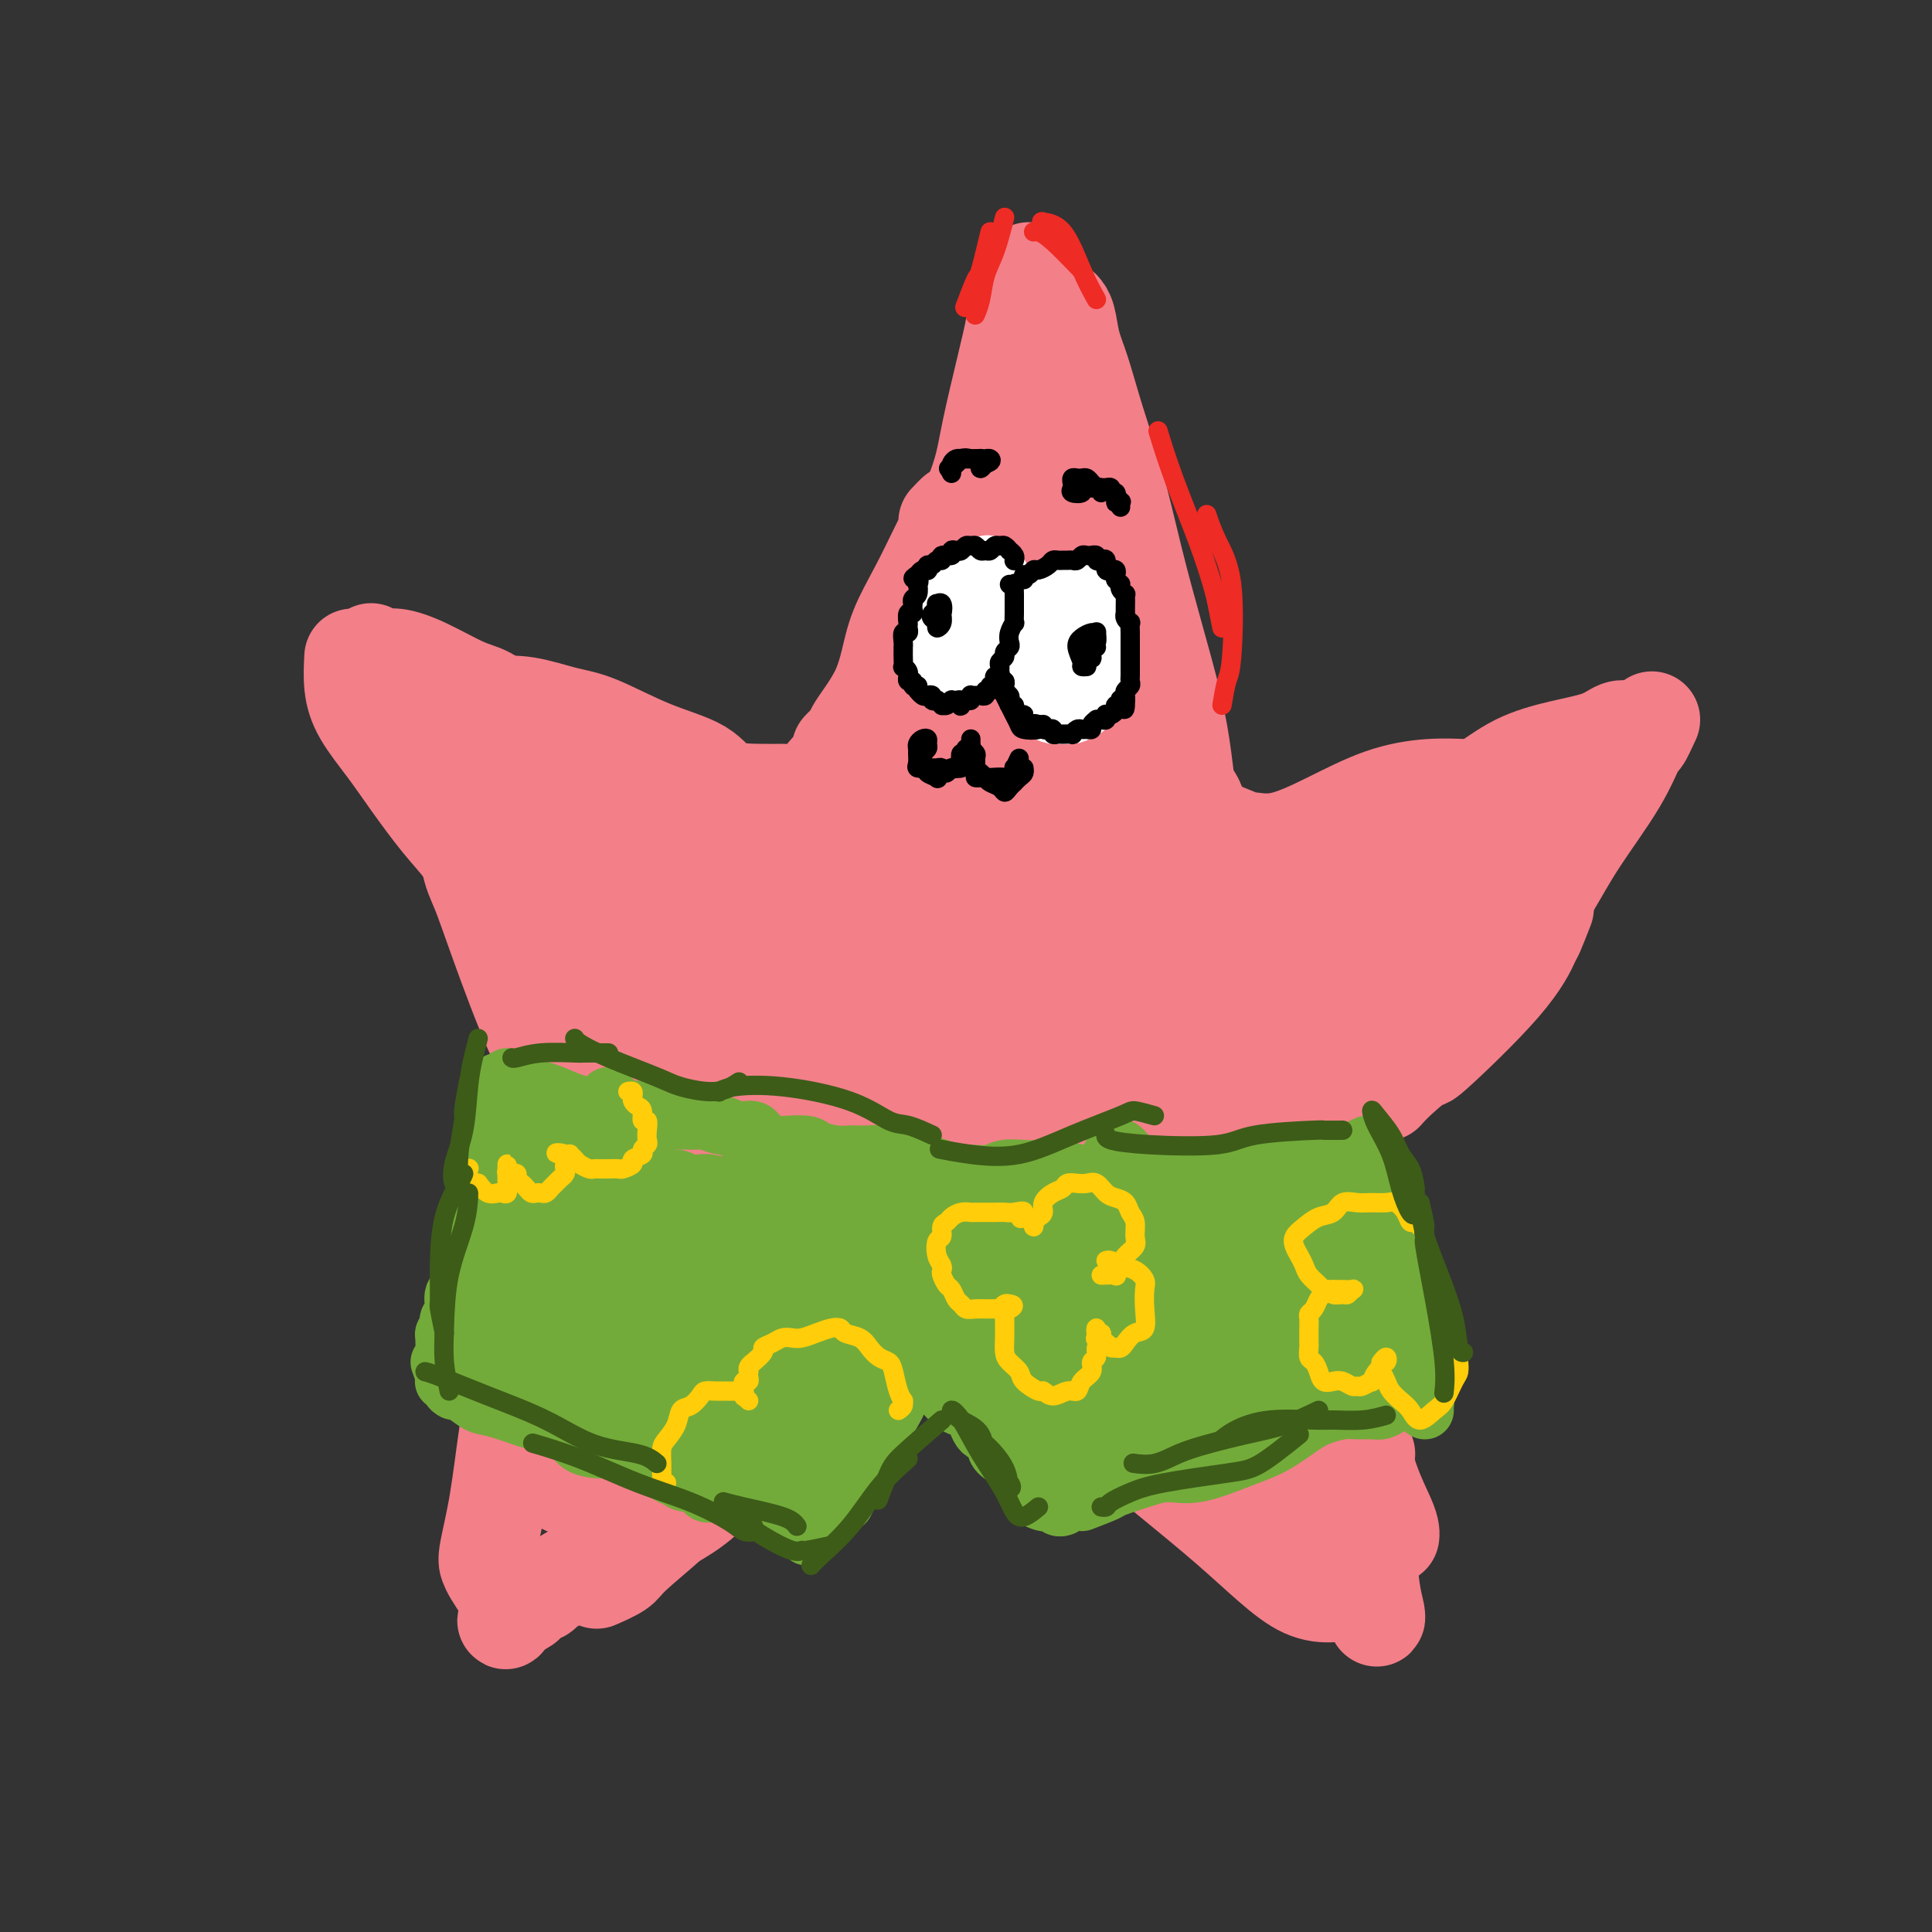 <svg viewBox='0 0 400 400' version='1.1' xmlns='http://www.w3.org/2000/svg' xmlns:xlink='http://www.w3.org/1999/xlink'><rect x="0" y="0" width="400" height="400" fill="#333333" stroke="none"/><g fill='none' stroke='rgb(243,127,137)' stroke-width='20' stroke-linecap='round' stroke-linejoin='round'><path d='M248,167c-0.330,-0.881 -0.661,-1.762 -1,-2c-0.339,-0.238 -0.688,0.167 -1,-1c-0.312,-1.167 -0.589,-3.906 -1,-7c-0.411,-3.094 -0.956,-6.543 -2,-11c-1.044,-4.457 -2.587,-9.924 -4,-15c-1.413,-5.076 -2.697,-9.763 -4,-15c-1.303,-5.237 -2.625,-11.024 -4,-16c-1.375,-4.976 -2.803,-9.141 -4,-13c-1.197,-3.859 -2.163,-7.413 -3,-10c-0.837,-2.587 -1.544,-4.209 -2,-6c-0.456,-1.791 -0.661,-3.751 -1,-5c-0.339,-1.249 -0.811,-1.785 -1,-2c-0.189,-0.215 -0.094,-0.107 0,0'/><path d='M213,56c-0.771,1.616 -1.542,3.232 -2,5c-0.458,1.768 -0.603,3.688 -1,6c-0.397,2.312 -1.046,5.018 -2,9c-0.954,3.982 -2.215,9.241 -3,13c-0.785,3.759 -1.096,6.017 -2,9c-0.904,2.983 -2.403,6.692 -4,10c-1.597,3.308 -3.292,6.216 -4,8c-0.708,1.784 -0.429,2.443 -1,3c-0.571,0.557 -1.992,1.011 -3,2c-1.008,0.989 -1.605,2.514 -2,4c-0.395,1.486 -0.589,2.934 -1,4c-0.411,1.066 -1.038,1.750 -1,2c0.038,0.250 0.741,0.067 1,0c0.259,-0.067 0.074,-0.019 0,0c-0.074,0.019 -0.037,0.010 0,0'/><path d='M196,108c0.892,-0.941 1.785,-1.881 2,-2c0.215,-0.119 -0.246,0.585 -1,2c-0.754,1.415 -1.801,3.542 -3,6c-1.199,2.458 -2.551,5.245 -4,8c-1.449,2.755 -2.994,5.476 -4,8c-1.006,2.524 -1.474,4.851 -2,7c-0.526,2.149 -1.110,4.120 -2,6c-0.890,1.880 -2.084,3.670 -3,5c-0.916,1.330 -1.552,2.199 -2,3c-0.448,0.801 -0.709,1.535 -1,2c-0.291,0.465 -0.614,0.661 -1,1c-0.386,0.339 -0.835,0.822 -1,1c-0.165,0.178 -0.047,0.051 0,0c0.047,-0.051 0.024,-0.025 0,0'/><path d='M162,164c-1.412,0.014 -2.824,0.029 -5,0c-2.176,-0.029 -5.117,-0.101 -7,-1c-1.883,-0.899 -2.707,-2.627 -5,-4c-2.293,-1.373 -6.053,-2.393 -10,-4c-3.947,-1.607 -8.081,-3.801 -11,-5c-2.919,-1.199 -4.625,-1.403 -7,-2c-2.375,-0.597 -5.421,-1.585 -8,-2c-2.579,-0.415 -4.691,-0.255 -6,0c-1.309,0.255 -1.814,0.607 -2,1c-0.186,0.393 -0.053,0.827 0,1c0.053,0.173 0.027,0.087 0,0'/><path d='M111,150c-2.095,-0.814 -4.190,-1.629 -5,-2c-0.810,-0.371 -0.335,-0.300 -1,-1c-0.665,-0.700 -2.471,-2.173 -4,-3c-1.529,-0.827 -2.781,-1.010 -5,-2c-2.219,-0.990 -5.404,-2.787 -8,-4c-2.596,-1.213 -4.603,-1.840 -6,-2c-1.397,-0.160 -2.184,0.149 -3,0c-0.816,-0.149 -1.662,-0.757 -2,-1c-0.338,-0.243 -0.169,-0.122 0,0'/><path d='M73,136c-0.105,2.027 -0.209,4.053 0,6c0.209,1.947 0.733,3.813 2,6c1.267,2.187 3.278,4.694 5,7c1.722,2.306 3.153,4.409 5,7c1.847,2.591 4.108,5.669 6,8c1.892,2.331 3.414,3.914 5,6c1.586,2.086 3.234,4.675 5,7c1.766,2.325 3.649,4.386 5,6c1.351,1.614 2.172,2.781 3,4c0.828,1.219 1.665,2.491 2,3c0.335,0.509 0.167,0.254 0,0'/><path d='M100,185c1.161,1.387 2.321,2.774 3,4c0.679,1.226 0.875,2.292 2,4c1.125,1.708 3.179,4.060 4,5c0.821,0.940 0.411,0.470 0,0'/><path d='M253,172c2.120,0.868 4.240,1.736 5,2c0.760,0.264 0.161,-0.077 1,0c0.839,0.077 3.118,0.571 6,0c2.882,-0.571 6.369,-2.205 10,-4c3.631,-1.795 7.407,-3.749 11,-5c3.593,-1.251 7.001,-1.799 10,-2c2.999,-0.201 5.587,-0.054 7,0c1.413,0.054 1.650,0.014 2,0c0.350,-0.014 0.814,-0.004 1,0c0.186,0.004 0.093,0.002 0,0'/><path d='M291,167c1.702,0.322 3.403,0.645 6,0c2.597,-0.645 6.088,-2.257 9,-4c2.912,-1.743 5.243,-3.616 8,-5c2.757,-1.384 5.940,-2.280 9,-3c3.060,-0.720 5.995,-1.265 8,-2c2.005,-0.735 3.078,-1.659 4,-2c0.922,-0.341 1.692,-0.097 2,0c0.308,0.097 0.154,0.049 0,0'/><path d='M342,149c-0.799,1.740 -1.597,3.480 -2,4c-0.403,0.520 -0.409,-0.180 -1,1c-0.591,1.180 -1.766,4.240 -4,8c-2.234,3.760 -5.528,8.220 -8,12c-2.472,3.780 -4.124,6.880 -6,10c-1.876,3.120 -3.977,6.259 -6,9c-2.023,2.741 -3.968,5.084 -6,7c-2.032,1.916 -4.152,3.405 -5,4c-0.848,0.595 -0.424,0.298 0,0'/><path d='M320,188c-0.802,2.046 -1.604,4.093 -2,5c-0.396,0.907 -0.385,0.676 -1,2c-0.615,1.324 -1.857,4.205 -6,9c-4.143,4.795 -11.188,11.506 -14,14c-2.813,2.494 -1.393,0.772 -2,1c-0.607,0.228 -3.240,2.408 -5,4c-1.760,1.592 -2.646,2.598 -3,3c-0.354,0.402 -0.177,0.201 0,0'/><path d='M276,243c0.027,2.642 0.055,5.283 0,8c-0.055,2.717 -0.192,5.508 0,9c0.192,3.492 0.713,7.684 1,12c0.287,4.316 0.340,8.757 1,13c0.660,4.243 1.928,8.289 3,12c1.072,3.711 1.947,7.085 3,10c1.053,2.915 2.282,5.369 3,7c0.718,1.631 0.924,2.439 1,3c0.076,0.561 0.022,0.875 0,1c-0.022,0.125 -0.011,0.063 0,0'/><path d='M283,301c-0.398,2.006 -0.797,4.012 -1,6c-0.203,1.988 -0.212,3.959 0,6c0.212,2.041 0.645,4.151 1,7c0.355,2.849 0.631,6.438 1,9c0.369,2.563 0.831,4.099 1,5c0.169,0.901 0.046,1.166 0,1c-0.046,-0.166 -0.013,-0.762 0,-1c0.013,-0.238 0.007,-0.119 0,0'/><path d='M281,329c-1.593,0.432 -3.187,0.864 -5,1c-1.813,0.136 -3.847,-0.025 -6,-1c-2.153,-0.975 -4.426,-2.763 -7,-5c-2.574,-2.237 -5.448,-4.924 -9,-8c-3.552,-3.076 -7.783,-6.543 -12,-10c-4.217,-3.457 -8.419,-6.906 -12,-10c-3.581,-3.094 -6.540,-5.835 -10,-9c-3.460,-3.165 -7.422,-6.756 -10,-9c-2.578,-2.244 -3.771,-3.143 -5,-4c-1.229,-0.857 -2.494,-1.674 -3,-2c-0.506,-0.326 -0.253,-0.163 0,0'/><path d='M187,268c-1.187,1.399 -2.375,2.799 -4,5c-1.625,2.201 -3.689,5.204 -6,8c-2.311,2.796 -4.869,5.385 -8,8c-3.131,2.615 -6.836,5.254 -10,8c-3.164,2.746 -5.787,5.598 -8,8c-2.213,2.402 -4.016,4.355 -6,6c-1.984,1.645 -4.150,2.981 -6,4c-1.850,1.019 -3.386,1.720 -4,2c-0.614,0.280 -0.307,0.140 0,0'/><path d='M159,294c-2.172,2.592 -4.344,5.184 -5,6c-0.656,0.816 0.203,-0.144 -1,1c-1.203,1.144 -4.467,4.391 -7,7c-2.533,2.609 -4.336,4.580 -7,7c-2.664,2.420 -6.188,5.288 -8,7c-1.812,1.712 -1.911,2.269 -3,3c-1.089,0.731 -3.168,1.638 -4,2c-0.832,0.362 -0.416,0.181 0,0'/><path d='M118,326c-2.140,1.303 -4.279,2.605 -5,3c-0.721,0.395 -0.022,-0.118 0,0c0.022,0.118 -0.633,0.867 -1,1c-0.367,0.133 -0.445,-0.349 -1,0c-0.555,0.349 -1.587,1.528 -2,2c-0.413,0.472 -0.206,0.236 0,0'/><path d='M109,332c-1.686,1.157 -3.373,2.315 -4,3c-0.627,0.685 -0.196,0.899 0,0c0.196,-0.899 0.156,-2.911 0,-4c-0.156,-1.089 -0.428,-1.256 -1,-2c-0.572,-0.744 -1.443,-2.066 -2,-3c-0.557,-0.934 -0.800,-1.479 -1,-2c-0.200,-0.521 -0.359,-1.017 0,-3c0.359,-1.983 1.235,-5.453 2,-10c0.765,-4.547 1.421,-10.171 2,-14c0.579,-3.829 1.083,-5.861 1,-11c-0.083,-5.139 -0.753,-13.384 -1,-18c-0.247,-4.616 -0.071,-5.605 0,-6c0.071,-0.395 0.035,-0.198 0,0'/><path d='M108,277c0.116,1.799 0.232,3.599 0,5c-0.232,1.401 -0.812,2.405 -1,2c-0.188,-0.405 0.015,-2.219 0,-5c-0.015,-2.781 -0.249,-6.529 0,-11c0.249,-4.471 0.982,-9.664 2,-16c1.018,-6.336 2.322,-13.813 3,-20c0.678,-6.187 0.731,-11.083 1,-15c0.269,-3.917 0.752,-6.854 1,-9c0.248,-2.146 0.259,-3.501 0,-4c-0.259,-0.499 -0.788,-0.143 -1,0c-0.212,0.143 -0.106,0.071 0,0'/><path d='M109,241c0.000,2.476 0.000,4.952 0,6c0.000,1.048 0.000,0.667 0,0c0.000,-0.667 -0.000,-1.619 0,-2c0.000,-0.381 0.000,-0.190 0,0'/></g>
<g fill='none' stroke='rgb(243,127,137)' stroke-width='28' stroke-linecap='round' stroke-linejoin='round'><path d='M272,305c0.388,1.976 0.776,3.951 1,4c0.224,0.049 0.285,-1.829 0,-4c-0.285,-2.171 -0.917,-4.634 -2,-8c-1.083,-3.366 -2.618,-7.636 -4,-12c-1.382,-4.364 -2.613,-8.821 -4,-13c-1.387,-4.179 -2.932,-8.080 -4,-12c-1.068,-3.920 -1.658,-7.860 -2,-11c-0.342,-3.140 -0.434,-5.479 -1,-8c-0.566,-2.521 -1.604,-5.224 -2,-7c-0.396,-1.776 -0.148,-2.627 0,-3c0.148,-0.373 0.198,-0.269 1,1c0.802,1.269 2.357,3.704 3,5c0.643,1.296 0.376,1.453 1,2c0.624,0.547 2.141,1.484 4,1c1.859,-0.484 4.060,-2.390 6,-4c1.940,-1.610 3.619,-2.925 6,-6c2.381,-3.075 5.462,-7.912 8,-12c2.538,-4.088 4.532,-7.429 6,-10c1.468,-2.571 2.411,-4.373 4,-6c1.589,-1.627 3.825,-3.080 5,-4c1.175,-0.920 1.288,-1.307 2,-2c0.712,-0.693 2.021,-1.694 3,-3c0.979,-1.306 1.628,-2.919 2,-4c0.372,-1.081 0.467,-1.629 1,-2c0.533,-0.371 1.504,-0.563 2,0c0.496,0.563 0.518,1.882 0,3c-0.518,1.118 -1.577,2.034 -3,3c-1.423,0.966 -3.212,1.983 -5,3'/><path d='M300,196c-2.009,1.549 -3.032,0.921 -5,2c-1.968,1.079 -4.880,3.866 -7,6c-2.120,2.134 -3.446,3.614 -4,4c-0.554,0.386 -0.336,-0.321 0,0c0.336,0.321 0.790,1.671 2,0c1.210,-1.671 3.175,-6.361 5,-9c1.825,-2.639 3.508,-3.226 6,-6c2.492,-2.774 5.793,-7.734 8,-11c2.207,-3.266 3.320,-4.836 4,-6c0.680,-1.164 0.927,-1.922 1,-3c0.073,-1.078 -0.027,-2.478 0,-3c0.027,-0.522 0.182,-0.167 0,0c-0.182,0.167 -0.699,0.146 -2,2c-1.301,1.854 -3.385,5.584 -6,9c-2.615,3.416 -5.760,6.519 -8,9c-2.240,2.481 -3.575,4.339 -6,6c-2.425,1.661 -5.941,3.124 -8,4c-2.059,0.876 -2.662,1.166 -3,1c-0.338,-0.166 -0.412,-0.789 0,-1c0.412,-0.211 1.311,-0.010 3,-1c1.689,-0.990 4.169,-3.171 6,-5c1.831,-1.829 3.013,-3.307 5,-5c1.987,-1.693 4.778,-3.601 6,-5c1.222,-1.399 0.874,-2.287 0,-3c-0.874,-0.713 -2.276,-1.249 -4,-1c-1.724,0.249 -3.772,1.284 -7,3c-3.228,1.716 -7.636,4.115 -11,7c-3.364,2.885 -5.685,6.258 -8,10c-2.315,3.742 -4.623,7.854 -6,12c-1.377,4.146 -1.822,8.328 -2,11c-0.178,2.672 -0.089,3.836 0,5'/><path d='M259,228c-0.585,2.830 -1.046,1.905 0,0c1.046,-1.905 3.600,-4.791 6,-9c2.400,-4.209 4.646,-9.742 6,-14c1.354,-4.258 1.816,-7.240 1,-11c-0.816,-3.760 -2.908,-8.299 -5,-11c-2.092,-2.701 -4.182,-3.564 -6,-4c-1.818,-0.436 -3.363,-0.445 -5,0c-1.637,0.445 -3.367,1.344 -5,4c-1.633,2.656 -3.170,7.069 -4,10c-0.830,2.931 -0.952,4.381 -1,8c-0.048,3.619 -0.022,9.409 0,13c0.022,3.591 0.041,4.985 0,6c-0.041,1.015 -0.140,1.651 0,1c0.140,-0.651 0.521,-2.589 1,-6c0.479,-3.411 1.057,-8.293 1,-12c-0.057,-3.707 -0.748,-6.238 -2,-12c-1.252,-5.762 -3.064,-14.756 -5,-21c-1.936,-6.244 -3.995,-9.738 -6,-13c-2.005,-3.262 -3.957,-6.291 -6,-9c-2.043,-2.709 -4.176,-5.098 -6,-6c-1.824,-0.902 -3.337,-0.317 -5,2c-1.663,2.317 -3.476,6.365 -4,11c-0.524,4.635 0.240,9.858 1,15c0.760,5.142 1.517,10.205 3,15c1.483,4.795 3.693,9.324 5,12c1.307,2.676 1.711,3.500 2,3c0.289,-0.500 0.461,-2.325 1,-6c0.539,-3.675 1.443,-9.202 2,-15c0.557,-5.798 0.765,-11.869 1,-19c0.235,-7.131 0.496,-15.323 0,-22c-0.496,-6.677 -1.748,-11.838 -3,-17'/><path d='M226,121c-0.992,-7.913 -1.971,-8.196 -3,-9c-1.029,-0.804 -2.108,-2.129 -3,-2c-0.892,0.129 -1.598,1.714 -2,4c-0.402,2.286 -0.499,5.274 -1,9c-0.501,3.726 -1.405,8.190 -2,13c-0.595,4.810 -0.882,9.966 -1,16c-0.118,6.034 -0.067,12.947 0,18c0.067,5.053 0.149,8.247 0,10c-0.149,1.753 -0.530,2.066 -1,1c-0.470,-1.066 -1.029,-3.511 -1,-8c0.029,-4.489 0.646,-11.021 1,-18c0.354,-6.979 0.444,-14.406 1,-22c0.556,-7.594 1.579,-15.356 2,-22c0.421,-6.644 0.241,-12.170 0,-16c-0.241,-3.830 -0.545,-5.964 -1,-7c-0.455,-1.036 -1.063,-0.975 -2,0c-0.937,0.975 -2.202,2.863 -3,7c-0.798,4.137 -1.129,10.522 -2,17c-0.871,6.478 -2.282,13.048 -3,19c-0.718,5.952 -0.743,11.286 -1,15c-0.257,3.714 -0.744,5.808 -1,7c-0.256,1.192 -0.279,1.482 0,1c0.279,-0.482 0.862,-1.736 2,-5c1.138,-3.264 2.831,-8.536 4,-14c1.169,-5.464 1.813,-11.119 3,-17c1.187,-5.881 2.917,-11.989 4,-17c1.083,-5.011 1.520,-8.926 2,-12c0.480,-3.074 1.005,-5.309 1,-7c-0.005,-1.691 -0.540,-2.840 -1,-3c-0.460,-0.160 -0.846,0.669 -2,3c-1.154,2.331 -3.077,6.166 -5,10'/><path d='M211,92c-1.772,4.045 -2.701,7.658 -4,11c-1.299,3.342 -2.966,6.413 -4,9c-1.034,2.587 -1.433,4.689 -2,7c-0.567,2.311 -1.300,4.832 -2,8c-0.700,3.168 -1.366,6.985 -2,11c-0.634,4.015 -1.236,8.229 -2,12c-0.764,3.771 -1.689,7.099 -2,9c-0.311,1.901 -0.007,2.377 0,2c0.007,-0.377 -0.284,-1.606 0,-3c0.284,-1.394 1.142,-2.954 1,-4c-0.142,-1.046 -1.284,-1.578 -2,-1c-0.716,0.578 -1.008,2.267 -2,4c-0.992,1.733 -2.686,3.509 -4,5c-1.314,1.491 -2.248,2.697 -3,4c-0.752,1.303 -1.321,2.701 -2,4c-0.679,1.299 -1.468,2.497 -2,4c-0.532,1.503 -0.808,3.311 -2,5c-1.192,1.689 -3.299,3.258 -4,4c-0.701,0.742 0.005,0.655 0,0c-0.005,-0.655 -0.721,-1.880 0,-4c0.721,-2.120 2.879,-5.137 4,-8c1.121,-2.863 1.207,-5.573 1,-7c-0.207,-1.427 -0.705,-1.572 -1,-2c-0.295,-0.428 -0.386,-1.138 -1,-1c-0.614,0.138 -1.753,1.126 -3,3c-1.247,1.874 -2.604,4.635 -4,8c-1.396,3.365 -2.830,7.335 -4,11c-1.170,3.665 -2.077,7.023 -2,10c0.077,2.977 1.136,5.571 2,7c0.864,1.429 1.533,1.694 2,2c0.467,0.306 0.734,0.653 1,1'/><path d='M168,203c0.814,1.435 0.347,0.024 0,-1c-0.347,-1.024 -0.576,-1.661 -1,-3c-0.424,-1.339 -1.043,-3.379 -2,-6c-0.957,-2.621 -2.252,-5.821 -4,-8c-1.748,-2.179 -3.948,-3.336 -5,-4c-1.052,-0.664 -0.958,-0.834 -1,0c-0.042,0.834 -0.222,2.673 0,4c0.222,1.327 0.847,2.141 1,3c0.153,0.859 -0.167,1.763 0,3c0.167,1.237 0.820,2.805 1,4c0.180,1.195 -0.114,2.015 0,3c0.114,0.985 0.634,2.134 1,3c0.366,0.866 0.576,1.450 1,1c0.424,-0.450 1.062,-1.934 1,-4c-0.062,-2.066 -0.822,-4.713 -2,-7c-1.178,-2.287 -2.773,-4.214 -5,-6c-2.227,-1.786 -5.086,-3.432 -8,-5c-2.914,-1.568 -5.884,-3.059 -9,-4c-3.116,-0.941 -6.380,-1.333 -8,-1c-1.620,0.333 -1.598,1.390 -1,3c0.598,1.610 1.772,3.774 3,6c1.228,2.226 2.511,4.515 5,7c2.489,2.485 6.185,5.165 9,7c2.815,1.835 4.748,2.825 6,3c1.252,0.175 1.823,-0.463 2,-2c0.177,-1.537 -0.038,-3.971 -2,-7c-1.962,-3.029 -5.669,-6.651 -9,-10c-3.331,-3.349 -6.285,-6.423 -11,-10c-4.715,-3.577 -11.193,-7.655 -15,-10c-3.807,-2.345 -4.945,-2.956 -6,-3c-1.055,-0.044 -2.028,0.478 -3,1'/><path d='M106,160c-0.685,1.591 2.102,6.570 4,10c1.898,3.430 2.905,5.312 5,8c2.095,2.688 5.277,6.180 8,9c2.723,2.820 4.985,4.966 7,6c2.015,1.034 3.781,0.955 5,1c1.219,0.045 1.892,0.214 1,-2c-0.892,-2.214 -3.348,-6.810 -5,-10c-1.652,-3.190 -2.499,-4.973 -5,-8c-2.501,-3.027 -6.658,-7.297 -10,-10c-3.342,-2.703 -5.871,-3.840 -8,-4c-2.129,-0.160 -3.857,0.658 -5,2c-1.143,1.342 -1.700,3.207 -2,6c-0.300,2.793 -0.344,6.515 0,9c0.344,2.485 1.077,3.735 2,6c0.923,2.265 2.036,5.547 4,11c1.964,5.453 4.780,13.078 7,18c2.220,4.922 3.845,7.142 6,11c2.155,3.858 4.840,9.356 7,13c2.160,3.644 3.796,5.436 5,6c1.204,0.564 1.976,-0.099 3,-1c1.024,-0.901 2.301,-2.039 3,-7c0.699,-4.961 0.819,-13.743 1,-21c0.181,-7.257 0.423,-12.988 0,-17c-0.423,-4.012 -1.510,-6.306 -2,-8c-0.490,-1.694 -0.384,-2.787 -1,-1c-0.616,1.787 -1.955,6.456 -3,10c-1.045,3.544 -1.797,5.963 -3,12c-1.203,6.037 -2.859,15.690 -4,24c-1.141,8.310 -1.769,15.276 -2,21c-0.231,5.724 -0.066,10.207 0,15c0.066,4.793 0.033,9.897 0,15'/><path d='M124,284c-0.477,9.164 -0.669,6.574 -1,6c-0.331,-0.574 -0.799,0.868 -1,0c-0.201,-0.868 -0.133,-4.046 1,-8c1.133,-3.954 3.332,-8.685 5,-13c1.668,-4.315 2.804,-8.213 5,-15c2.196,-6.787 5.453,-16.462 7,-23c1.547,-6.538 1.384,-9.940 1,-12c-0.384,-2.060 -0.990,-2.778 -2,-4c-1.010,-1.222 -2.425,-2.948 -4,-2c-1.575,0.948 -3.310,4.569 -5,8c-1.690,3.431 -3.336,6.672 -6,13c-2.664,6.328 -6.344,15.745 -8,24c-1.656,8.255 -1.286,15.349 -1,21c0.286,5.651 0.487,9.860 1,14c0.513,4.140 1.336,8.211 2,10c0.664,1.789 1.169,1.295 2,0c0.831,-1.295 1.987,-3.392 3,-6c1.013,-2.608 1.883,-5.727 3,-9c1.117,-3.273 2.482,-6.701 5,-11c2.518,-4.299 6.190,-9.468 10,-15c3.810,-5.532 7.757,-11.428 10,-16c2.243,-4.572 2.780,-7.822 3,-9c0.220,-1.178 0.123,-0.286 0,0c-0.123,0.286 -0.272,-0.035 -2,2c-1.728,2.035 -5.035,6.427 -8,11c-2.965,4.573 -5.589,9.327 -8,15c-2.411,5.673 -4.610,12.263 -6,19c-1.390,6.737 -1.970,13.620 -2,19c-0.030,5.380 0.492,9.256 1,11c0.508,1.744 1.002,1.355 2,0c0.998,-1.355 2.499,-3.678 4,-6'/><path d='M135,308c2.862,-4.661 7.017,-13.312 10,-21c2.983,-7.688 4.793,-14.413 7,-21c2.207,-6.587 4.809,-13.036 7,-18c2.191,-4.964 3.971,-8.443 5,-12c1.029,-3.557 1.307,-7.192 1,-10c-0.307,-2.808 -1.199,-4.790 -2,-6c-0.801,-1.210 -1.510,-1.649 -3,-1c-1.490,0.649 -3.761,2.387 -6,5c-2.239,2.613 -4.447,6.100 -6,10c-1.553,3.900 -2.452,8.213 -3,13c-0.548,4.787 -0.743,10.049 0,15c0.743,4.951 2.426,9.593 4,13c1.574,3.407 3.038,5.579 5,6c1.962,0.421 4.421,-0.911 7,-4c2.579,-3.089 5.278,-7.936 8,-14c2.722,-6.064 5.465,-13.346 7,-20c1.535,-6.654 1.860,-12.682 2,-18c0.140,-5.318 0.094,-9.928 0,-14c-0.094,-4.072 -0.236,-7.608 -1,-10c-0.764,-2.392 -2.151,-3.641 -4,-3c-1.849,0.641 -4.160,3.173 -6,7c-1.840,3.827 -3.209,8.950 -4,14c-0.791,5.050 -1.005,10.027 -1,15c0.005,4.973 0.229,9.942 1,14c0.771,4.058 2.091,7.204 4,9c1.909,1.796 4.409,2.243 7,1c2.591,-1.243 5.274,-4.176 8,-8c2.726,-3.824 5.493,-8.541 8,-14c2.507,-5.459 4.752,-11.662 6,-17c1.248,-5.338 1.499,-9.811 1,-13c-0.499,-3.189 -1.750,-5.095 -3,-7'/><path d='M194,199c-1.043,-3.800 -2.651,-3.301 -5,-3c-2.349,0.301 -5.438,0.405 -8,2c-2.562,1.595 -4.598,4.682 -6,8c-1.402,3.318 -2.170,6.866 -2,11c0.170,4.134 1.279,8.852 3,14c1.721,5.148 4.055,10.726 7,16c2.945,5.274 6.500,10.244 10,13c3.500,2.756 6.943,3.299 10,2c3.057,-1.299 5.727,-4.439 8,-9c2.273,-4.561 4.150,-10.542 5,-17c0.850,-6.458 0.673,-13.395 -1,-20c-1.673,-6.605 -4.841,-12.880 -8,-18c-3.159,-5.120 -6.310,-9.084 -10,-12c-3.690,-2.916 -7.920,-4.783 -11,-4c-3.080,0.783 -5.010,4.216 -6,9c-0.990,4.784 -1.041,10.920 0,18c1.041,7.080 3.172,15.104 6,23c2.828,7.896 6.352,15.664 10,23c3.648,7.336 7.420,14.239 11,19c3.580,4.761 6.966,7.381 10,8c3.034,0.619 5.715,-0.763 8,-4c2.285,-3.237 4.175,-8.328 5,-14c0.825,-5.672 0.586,-11.926 0,-18c-0.586,-6.074 -1.518,-11.967 -4,-18c-2.482,-6.033 -6.515,-12.207 -10,-17c-3.485,-4.793 -6.422,-8.205 -9,-10c-2.578,-1.795 -4.799,-1.973 -6,-1c-1.201,0.973 -1.384,3.096 -1,6c0.384,2.904 1.334,6.590 3,11c1.666,4.410 4.047,9.546 7,15c2.953,5.454 6.476,11.227 10,17'/><path d='M220,249c4.437,8.479 7.028,13.677 10,19c2.972,5.323 6.324,10.772 9,14c2.676,3.228 4.677,4.235 6,4c1.323,-0.235 1.970,-1.714 2,-4c0.030,-2.286 -0.556,-5.380 -1,-9c-0.444,-3.620 -0.744,-7.765 -2,-13c-1.256,-5.235 -3.467,-11.561 -6,-18c-2.533,-6.439 -5.388,-12.993 -9,-18c-3.612,-5.007 -7.983,-8.468 -11,-11c-3.017,-2.532 -4.682,-4.136 -6,-4c-1.318,0.136 -2.291,2.014 -2,5c0.291,2.986 1.846,7.082 4,12c2.154,4.918 4.908,10.657 8,17c3.092,6.343 6.522,13.289 10,20c3.478,6.711 7.006,13.186 10,18c2.994,4.814 5.456,7.968 7,9c1.544,1.032 2.171,-0.058 3,-2c0.829,-1.942 1.859,-4.736 2,-8c0.141,-3.264 -0.606,-6.997 -2,-11c-1.394,-4.003 -3.434,-8.277 -6,-13c-2.566,-4.723 -5.659,-9.896 -9,-15c-3.341,-5.104 -6.930,-10.140 -10,-13c-3.070,-2.860 -5.619,-3.544 -7,-3c-1.381,0.544 -1.592,2.318 -1,5c0.592,2.682 1.987,6.274 4,11c2.013,4.726 4.645,10.587 8,17c3.355,6.413 7.432,13.379 11,20c3.568,6.621 6.626,12.899 9,17c2.374,4.101 4.062,6.027 5,5c0.938,-1.027 1.125,-5.008 1,-8c-0.125,-2.992 -0.563,-4.996 -1,-7'/><path d='M256,285c-0.688,-3.562 -2.409,-4.969 -4,-7c-1.591,-2.031 -3.053,-4.688 -4,-6c-0.947,-1.312 -1.377,-1.280 -2,-2c-0.623,-0.720 -1.437,-2.193 -2,-3c-0.563,-0.807 -0.874,-0.949 -1,-1c-0.126,-0.051 -0.066,-0.013 0,1c0.066,1.013 0.137,2.999 2,8c1.863,5.001 5.519,13.017 8,18c2.481,4.983 3.787,6.931 5,9c1.213,2.069 2.333,4.257 3,4c0.667,-0.257 0.882,-2.960 1,-5c0.118,-2.040 0.139,-3.417 0,-4c-0.139,-0.583 -0.439,-0.372 -1,-1c-0.561,-0.628 -1.382,-2.093 -2,-3c-0.618,-0.907 -1.033,-1.254 -2,-3c-0.967,-1.746 -2.487,-4.889 -7,-9c-4.513,-4.111 -12.018,-9.189 -17,-12c-4.982,-2.811 -7.440,-3.355 -11,-4c-3.560,-0.645 -8.223,-1.392 -11,-1c-2.777,0.392 -3.667,1.923 -4,3c-0.333,1.077 -0.107,1.702 0,2c0.107,0.298 0.095,0.270 0,0c-0.095,-0.270 -0.273,-0.782 -1,-1c-0.727,-0.218 -2.005,-0.141 -3,0c-0.995,0.141 -1.709,0.347 -2,0c-0.291,-0.347 -0.161,-1.248 0,-2c0.161,-0.752 0.351,-1.356 0,-2c-0.351,-0.644 -1.243,-1.327 -2,-2c-0.757,-0.673 -1.378,-1.337 -2,-2'/><path d='M197,260c-1.000,-1.333 -0.500,-0.667 0,0'/></g>
<g fill='none' stroke='rgb(115,171,58)' stroke-width='12' stroke-linecap='round' stroke-linejoin='round'><path d='M283,237c-1.616,0.762 -3.232,1.525 -4,2c-0.768,0.475 -0.688,0.663 -1,1c-0.312,0.337 -1.016,0.822 -2,1c-0.984,0.178 -2.248,0.048 -3,0c-0.752,-0.048 -0.992,-0.014 -2,0c-1.008,0.014 -2.786,0.007 -4,0c-1.214,-0.007 -1.866,-0.013 -3,0c-1.134,0.013 -2.749,0.045 -4,0c-1.251,-0.045 -2.138,-0.166 -3,0c-0.862,0.166 -1.701,0.620 -3,1c-1.299,0.380 -3.059,0.688 -4,1c-0.941,0.312 -1.062,0.630 -2,1c-0.938,0.370 -2.692,0.793 -4,1c-1.308,0.207 -2.170,0.199 -3,0c-0.830,-0.199 -1.627,-0.588 -3,-1c-1.373,-0.412 -3.323,-0.846 -5,-1c-1.677,-0.154 -3.081,-0.027 -4,0c-0.919,0.027 -1.354,-0.045 -2,0c-0.646,0.045 -1.503,0.207 -3,0c-1.497,-0.207 -3.635,-0.784 -5,-1c-1.365,-0.216 -1.958,-0.072 -3,0c-1.042,0.072 -2.533,0.073 -4,0c-1.467,-0.073 -2.910,-0.219 -4,0c-1.090,0.219 -1.828,0.802 -3,1c-1.172,0.198 -2.778,0.012 -4,0c-1.222,-0.012 -2.060,0.151 -3,0c-0.940,-0.151 -1.983,-0.614 -3,-1c-1.017,-0.386 -2.009,-0.693 -3,-1'/><path d='M192,241c-8.889,-0.574 -5.111,-0.010 -4,0c1.111,0.010 -0.447,-0.533 -2,-1c-1.553,-0.467 -3.103,-0.856 -4,-1c-0.897,-0.144 -1.140,-0.041 -2,0c-0.860,0.041 -2.336,0.021 -3,0c-0.664,-0.021 -0.517,-0.044 -1,0c-0.483,0.044 -1.595,0.156 -3,0c-1.405,-0.156 -3.104,-0.579 -4,-1c-0.896,-0.421 -0.988,-0.839 -2,-1c-1.012,-0.161 -2.945,-0.067 -4,0c-1.055,0.067 -1.232,0.105 -2,0c-0.768,-0.105 -2.126,-0.353 -3,-1c-0.874,-0.647 -1.265,-1.694 -2,-2c-0.735,-0.306 -1.815,0.128 -3,0c-1.185,-0.128 -2.475,-0.819 -3,-1c-0.525,-0.181 -0.286,0.147 -1,0c-0.714,-0.147 -2.383,-0.770 -3,-1c-0.617,-0.230 -0.184,-0.069 -1,0c-0.816,0.069 -2.880,0.046 -4,0c-1.120,-0.046 -1.294,-0.114 -2,0c-0.706,0.114 -1.943,0.409 -3,0c-1.057,-0.409 -1.933,-1.523 -3,-2c-1.067,-0.477 -2.323,-0.316 -3,0c-0.677,0.316 -0.773,0.789 -1,1c-0.227,0.211 -0.583,0.162 -1,0c-0.417,-0.162 -0.895,-0.435 -1,-1c-0.105,-0.565 0.164,-1.421 0,-2c-0.164,-0.579 -0.761,-0.880 -1,-1c-0.239,-0.120 -0.119,-0.060 0,0'/><path d='M127,230c-1.783,-0.364 -3.567,-0.728 -5,-1c-1.433,-0.272 -2.516,-0.451 -4,-1c-1.484,-0.549 -3.368,-1.467 -5,-2c-1.632,-0.533 -3.012,-0.683 -4,-1c-0.988,-0.317 -1.585,-0.803 -2,-1c-0.415,-0.197 -0.647,-0.104 -1,0c-0.353,0.104 -0.826,0.220 -1,0c-0.174,-0.220 -0.050,-0.777 0,-1c0.050,-0.223 0.025,-0.111 0,0'/><path d='M103,224c-0.453,0.710 -0.906,1.420 -1,2c-0.094,0.580 0.172,1.030 0,2c-0.172,0.970 -0.781,2.461 -1,4c-0.219,1.539 -0.048,3.126 0,5c0.048,1.874 -0.029,4.035 0,6c0.029,1.965 0.163,3.734 0,5c-0.163,1.266 -0.622,2.030 -1,3c-0.378,0.970 -0.676,2.147 -1,3c-0.324,0.853 -0.676,1.383 -1,2c-0.324,0.617 -0.621,1.320 -1,2c-0.379,0.680 -0.842,1.336 -1,2c-0.158,0.664 -0.013,1.336 0,2c0.013,0.664 -0.105,1.319 0,2c0.105,0.681 0.434,1.387 0,2c-0.434,0.613 -1.632,1.134 -2,2c-0.368,0.866 0.094,2.077 0,3c-0.094,0.923 -0.743,1.556 -1,2c-0.257,0.444 -0.121,0.697 0,1c0.121,0.303 0.229,0.656 0,1c-0.229,0.344 -0.793,0.680 -1,1c-0.207,0.320 -0.056,0.625 0,1c0.056,0.375 0.016,0.822 0,1c-0.016,0.178 -0.008,0.089 0,0'/><path d='M91,282c0.425,1.154 0.850,2.309 1,3c0.150,0.691 0.025,0.920 0,1c-0.025,0.080 0.049,0.012 0,0c-0.049,-0.012 -0.222,0.034 0,0c0.222,-0.034 0.840,-0.146 1,0c0.160,0.146 -0.138,0.550 0,1c0.138,0.450 0.712,0.946 1,1c0.288,0.054 0.289,-0.332 1,0c0.711,0.332 2.132,1.384 3,2c0.868,0.616 1.185,0.798 2,1c0.815,0.202 2.129,0.425 4,1c1.871,0.575 4.300,1.503 6,2c1.700,0.497 2.672,0.564 4,1c1.328,0.436 3.011,1.240 4,2c0.989,0.760 1.283,1.475 2,2c0.717,0.525 1.857,0.860 3,1c1.143,0.140 2.288,0.087 3,0c0.712,-0.087 0.992,-0.206 2,0c1.008,0.206 2.744,0.739 4,1c1.256,0.261 2.032,0.250 3,1c0.968,0.750 2.128,2.261 3,3c0.872,0.739 1.455,0.706 2,1c0.545,0.294 1.053,0.915 2,1c0.947,0.085 2.334,-0.367 3,0c0.666,0.367 0.612,1.552 1,2c0.388,0.448 1.220,0.159 2,0c0.780,-0.159 1.509,-0.188 2,0c0.491,0.188 0.746,0.594 1,1'/><path d='M151,310c8.253,3.046 2.385,0.661 1,0c-1.385,-0.661 1.711,0.400 3,1c1.289,0.600 0.769,0.738 1,1c0.231,0.262 1.214,0.649 2,1c0.786,0.351 1.376,0.668 2,1c0.624,0.332 1.281,0.681 2,1c0.719,0.319 1.499,0.608 2,1c0.501,0.392 0.722,0.889 1,1c0.278,0.111 0.613,-0.162 1,0c0.387,0.162 0.825,0.761 1,1c0.175,0.239 0.088,0.120 0,0'/><path d='M175,311c-0.077,0.158 -0.155,0.317 0,0c0.155,-0.317 0.542,-1.108 1,-2c0.458,-0.892 0.988,-1.885 2,-4c1.012,-2.115 2.506,-5.351 4,-8c1.494,-2.649 2.988,-4.710 4,-7c1.012,-2.290 1.542,-4.809 2,-6c0.458,-1.191 0.845,-1.055 1,-1c0.155,0.055 0.077,0.027 0,0'/><path d='M190,282c0.879,1.152 1.758,2.305 2,3c0.242,0.695 -0.154,0.933 0,1c0.154,0.067 0.857,-0.036 2,1c1.143,1.036 2.727,3.212 4,4c1.273,0.788 2.237,0.189 3,1c0.763,0.811 1.326,3.033 2,4c0.674,0.967 1.461,0.681 2,1c0.539,0.319 0.831,1.244 1,2c0.169,0.756 0.215,1.344 1,2c0.785,0.656 2.308,1.381 3,2c0.692,0.619 0.553,1.133 1,2c0.447,0.867 1.482,2.088 2,3c0.518,0.912 0.520,1.516 1,2c0.480,0.484 1.439,0.848 2,1c0.561,0.152 0.725,0.093 1,0c0.275,-0.093 0.662,-0.221 1,0c0.338,0.221 0.627,0.791 1,1c0.373,0.209 0.831,0.056 1,0c0.169,-0.056 0.048,-0.016 0,0c-0.048,0.016 -0.024,0.008 0,0'/><path d='M224,311c2.037,-0.783 4.074,-1.566 5,-2c0.926,-0.434 0.742,-0.518 2,-1c1.258,-0.482 3.958,-1.363 6,-2c2.042,-0.637 3.424,-1.032 5,-1c1.576,0.032 3.344,0.489 6,0c2.656,-0.489 6.199,-1.925 9,-3c2.801,-1.075 4.861,-1.791 7,-3c2.139,-1.209 4.359,-2.913 6,-4c1.641,-1.087 2.705,-1.559 4,-2c1.295,-0.441 2.822,-0.853 4,-1c1.178,-0.147 2.007,-0.029 3,0c0.993,0.029 2.151,-0.031 3,0c0.849,0.031 1.390,0.152 2,0c0.610,-0.152 1.291,-0.577 2,-1c0.709,-0.423 1.448,-0.845 2,-1c0.552,-0.155 0.918,-0.041 1,0c0.082,0.041 -0.119,0.011 0,0c0.119,-0.011 0.557,-0.004 1,0c0.443,0.004 0.889,0.005 1,0c0.111,-0.005 -0.114,-0.017 0,0c0.114,0.017 0.566,0.061 1,0c0.434,-0.061 0.848,-0.227 1,0c0.152,0.227 0.041,0.847 0,1c-0.041,0.153 -0.012,-0.162 0,0c0.012,0.162 0.009,0.800 0,1c-0.009,0.200 -0.023,-0.039 0,-1c0.023,-0.961 0.083,-2.643 0,-5c-0.083,-2.357 -0.309,-5.388 -1,-9c-0.691,-3.612 -1.845,-7.806 -3,-12'/><path d='M291,265c-0.747,-6.144 -1.113,-9.004 -2,-12c-0.887,-2.996 -2.294,-6.128 -3,-8c-0.706,-1.872 -0.712,-2.486 -1,-3c-0.288,-0.514 -0.859,-0.929 -1,-1c-0.141,-0.071 0.147,0.202 0,1c-0.147,0.798 -0.730,2.119 -1,4c-0.270,1.881 -0.228,4.320 0,7c0.228,2.680 0.643,5.602 1,9c0.357,3.398 0.657,7.273 1,11c0.343,3.727 0.728,7.305 1,9c0.272,1.695 0.431,1.506 0,1c-0.431,-0.506 -1.453,-1.329 -2,-3c-0.547,-1.671 -0.619,-4.191 -1,-7c-0.381,-2.809 -1.073,-5.906 -2,-9c-0.927,-3.094 -2.091,-6.186 -3,-9c-0.909,-2.814 -1.564,-5.351 -2,-7c-0.436,-1.649 -0.653,-2.411 -1,-3c-0.347,-0.589 -0.825,-1.006 -1,-1c-0.175,0.006 -0.049,0.435 0,1c0.049,0.565 0.020,1.265 0,2c-0.020,0.735 -0.031,1.503 0,3c0.031,1.497 0.104,3.722 0,6c-0.104,2.278 -0.385,4.610 0,8c0.385,3.390 1.435,7.839 2,11c0.565,3.161 0.646,5.033 1,6c0.354,0.967 0.980,1.030 1,1c0.020,-0.030 -0.566,-0.151 -1,-1c-0.434,-0.849 -0.717,-2.424 -1,-4'/><path d='M276,277c-0.056,-1.400 0.305,-2.901 0,-5c-0.305,-2.099 -1.276,-4.796 -2,-8c-0.724,-3.204 -1.200,-6.916 -2,-10c-0.800,-3.084 -1.924,-5.540 -3,-7c-1.076,-1.460 -2.103,-1.922 -3,-1c-0.897,0.922 -1.664,3.230 -2,6c-0.336,2.770 -0.240,6.004 0,9c0.240,2.996 0.624,5.756 1,9c0.376,3.244 0.743,6.974 1,10c0.257,3.026 0.404,5.350 1,7c0.596,1.650 1.640,2.627 2,3c0.360,0.373 0.035,0.143 0,-1c-0.035,-1.143 0.219,-3.200 0,-6c-0.219,-2.800 -0.912,-6.345 -2,-10c-1.088,-3.655 -2.570,-7.421 -4,-11c-1.430,-3.579 -2.807,-6.969 -4,-9c-1.193,-2.031 -2.200,-2.701 -3,-3c-0.800,-0.299 -1.393,-0.227 -2,0c-0.607,0.227 -1.230,0.608 -2,1c-0.770,0.392 -1.689,0.793 -2,2c-0.311,1.207 -0.014,3.218 0,6c0.014,2.782 -0.255,6.334 0,10c0.255,3.666 1.035,7.444 2,11c0.965,3.556 2.117,6.888 3,9c0.883,2.112 1.499,3.003 2,3c0.501,-0.003 0.887,-0.899 1,-2c0.113,-1.101 -0.047,-2.408 0,-5c0.047,-2.592 0.301,-6.468 -1,-12c-1.301,-5.532 -4.158,-12.720 -6,-17c-1.842,-4.280 -2.669,-5.651 -4,-7c-1.331,-1.349 -3.165,-2.674 -5,-4'/><path d='M242,245c-1.804,-1.850 -1.813,-0.976 -2,0c-0.187,0.976 -0.552,2.053 -1,4c-0.448,1.947 -0.980,4.765 -1,9c-0.020,4.235 0.470,9.888 1,14c0.530,4.112 1.099,6.684 2,10c0.901,3.316 2.135,7.377 3,10c0.865,2.623 1.361,3.810 2,4c0.639,0.190 1.420,-0.616 2,-2c0.580,-1.384 0.958,-3.344 1,-6c0.042,-2.656 -0.253,-6.007 -1,-10c-0.747,-3.993 -1.947,-8.627 -3,-13c-1.053,-4.373 -1.961,-8.484 -4,-13c-2.039,-4.516 -5.210,-9.437 -7,-12c-1.790,-2.563 -2.199,-2.769 -3,-2c-0.801,0.769 -1.994,2.512 -3,6c-1.006,3.488 -1.825,8.720 -2,14c-0.175,5.280 0.294,10.609 1,16c0.706,5.391 1.649,10.846 3,15c1.351,4.154 3.112,7.009 5,8c1.888,0.991 3.905,0.118 5,-1c1.095,-1.118 1.270,-2.482 2,-5c0.730,-2.518 2.016,-6.192 3,-9c0.984,-2.808 1.665,-4.751 2,-7c0.335,-2.249 0.325,-4.803 0,-8c-0.325,-3.197 -0.966,-7.037 -3,-10c-2.034,-2.963 -5.461,-5.048 -8,-6c-2.539,-0.952 -4.189,-0.772 -7,1c-2.811,1.772 -6.785,5.135 -10,10c-3.215,4.865 -5.673,11.233 -7,15c-1.327,3.767 -1.522,4.933 -1,8c0.522,3.067 1.761,8.033 3,13'/><path d='M214,298c1.454,4.445 4.088,5.058 6,6c1.912,0.942 3.100,2.213 5,1c1.900,-1.213 4.511,-4.911 6,-8c1.489,-3.089 1.856,-5.571 2,-8c0.144,-2.429 0.065,-4.807 0,-8c-0.065,-3.193 -0.116,-7.202 -1,-11c-0.884,-3.798 -2.600,-7.384 -4,-9c-1.400,-1.616 -2.482,-1.263 -4,-1c-1.518,0.263 -3.471,0.435 -6,3c-2.529,2.565 -5.635,7.524 -7,11c-1.365,3.476 -0.989,5.468 -1,8c-0.011,2.532 -0.410,5.604 0,9c0.410,3.396 1.629,7.115 3,9c1.371,1.885 2.893,1.936 4,2c1.107,0.064 1.797,0.141 3,-1c1.203,-1.141 2.917,-3.500 4,-5c1.083,-1.500 1.534,-2.140 2,-4c0.466,-1.860 0.945,-4.940 1,-9c0.055,-4.060 -0.316,-9.099 -1,-14c-0.684,-4.901 -1.682,-9.665 -3,-13c-1.318,-3.335 -2.955,-5.243 -5,-6c-2.045,-0.757 -4.498,-0.365 -6,1c-1.502,1.365 -2.053,3.703 -3,6c-0.947,2.297 -2.288,4.554 -3,7c-0.712,2.446 -0.794,5.083 -1,8c-0.206,2.917 -0.536,6.115 0,9c0.536,2.885 1.939,5.458 3,7c1.061,1.542 1.779,2.052 3,2c1.221,-0.052 2.944,-0.668 5,-3c2.056,-2.332 4.445,-6.381 6,-10c1.555,-3.619 2.278,-6.810 3,-10'/><path d='M225,267c1.084,-6.243 -0.707,-11.850 -2,-15c-1.293,-3.150 -2.088,-3.844 -4,-4c-1.912,-0.156 -4.942,0.224 -7,1c-2.058,0.776 -3.146,1.948 -4,3c-0.854,1.052 -1.476,1.985 -2,4c-0.524,2.015 -0.952,5.113 -1,8c-0.048,2.887 0.283,5.562 1,9c0.717,3.438 1.819,7.637 3,11c1.181,3.363 2.442,5.888 4,7c1.558,1.112 3.414,0.810 5,-1c1.586,-1.810 2.903,-5.129 4,-9c1.097,-3.871 1.973,-8.294 2,-12c0.027,-3.706 -0.797,-6.694 -2,-9c-1.203,-2.306 -2.786,-3.931 -4,-5c-1.214,-1.069 -2.060,-1.583 -4,-2c-1.940,-0.417 -4.974,-0.737 -7,0c-2.026,0.737 -3.044,2.533 -4,4c-0.956,1.467 -1.848,2.606 -2,5c-0.152,2.394 0.438,6.042 1,9c0.562,2.958 1.097,5.227 2,7c0.903,1.773 2.175,3.052 3,4c0.825,0.948 1.202,1.567 2,1c0.798,-0.567 2.018,-2.321 3,-5c0.982,-2.679 1.727,-6.285 2,-9c0.273,-2.715 0.073,-4.539 0,-6c-0.073,-1.461 -0.021,-2.560 0,-3c0.021,-0.440 0.010,-0.220 0,0'/><path d='M194,273c1.323,-1.528 2.647,-3.057 3,-4c0.353,-0.943 -0.263,-1.302 0,-2c0.263,-0.698 1.406,-1.735 2,-3c0.594,-1.265 0.639,-2.760 1,-4c0.361,-1.240 1.039,-2.227 1,-4c-0.039,-1.773 -0.795,-4.334 -2,-6c-1.205,-1.666 -2.859,-2.439 -4,-3c-1.141,-0.561 -1.767,-0.912 -3,0c-1.233,0.912 -3.072,3.086 -4,5c-0.928,1.914 -0.947,3.567 -1,6c-0.053,2.433 -0.142,5.647 0,8c0.142,2.353 0.515,3.846 1,5c0.485,1.154 1.084,1.968 2,2c0.916,0.032 2.150,-0.717 3,-2c0.850,-1.283 1.317,-3.099 2,-5c0.683,-1.901 1.584,-3.885 2,-6c0.416,-2.115 0.349,-4.360 0,-6c-0.349,-1.640 -0.979,-2.674 -2,-4c-1.021,-1.326 -2.432,-2.944 -4,-4c-1.568,-1.056 -3.293,-1.551 -5,-1c-1.707,0.551 -3.396,2.150 -5,4c-1.604,1.850 -3.122,3.953 -4,7c-0.878,3.047 -1.117,7.038 -1,10c0.117,2.962 0.591,4.896 1,7c0.409,2.104 0.753,4.378 2,6c1.247,1.622 3.396,2.591 5,3c1.604,0.409 2.662,0.259 4,-1c1.338,-1.259 2.957,-3.626 4,-6c1.043,-2.374 1.512,-4.755 2,-8c0.488,-3.245 0.997,-7.356 1,-10c0.003,-2.644 -0.498,-3.822 -1,-5'/><path d='M194,252c-0.525,-3.074 -1.837,-3.258 -3,-3c-1.163,0.258 -2.177,0.960 -3,2c-0.823,1.040 -1.456,2.418 -2,4c-0.544,1.582 -1.000,3.368 -1,5c-0.000,1.632 0.455,3.110 1,5c0.545,1.890 1.181,4.191 2,6c0.819,1.809 1.820,3.127 3,4c1.180,0.873 2.540,1.303 4,1c1.460,-0.303 3.019,-1.339 4,-2c0.981,-0.661 1.383,-0.948 2,-1c0.617,-0.052 1.449,0.130 2,-1c0.551,-1.130 0.822,-3.571 1,-5c0.178,-1.429 0.262,-1.846 0,-3c-0.262,-1.154 -0.870,-3.047 -2,-5c-1.130,-1.953 -2.784,-3.967 -4,-5c-1.216,-1.033 -1.996,-1.084 -4,-2c-2.004,-0.916 -5.233,-2.698 -8,-2c-2.767,0.698 -5.073,3.877 -6,6c-0.927,2.123 -0.475,3.189 0,6c0.475,2.811 0.972,7.368 2,11c1.028,3.632 2.586,6.338 4,8c1.414,1.662 2.683,2.278 4,3c1.317,0.722 2.680,1.548 4,1c1.320,-0.548 2.597,-2.470 3,-4c0.403,-1.530 -0.066,-2.669 0,-5c0.066,-2.331 0.669,-5.855 0,-9c-0.669,-3.145 -2.610,-5.912 -5,-9c-2.390,-3.088 -5.228,-6.498 -8,-9c-2.772,-2.502 -5.477,-4.097 -9,-4c-3.523,0.097 -7.864,1.885 -10,4c-2.136,2.115 -2.068,4.558 -2,7'/><path d='M163,256c-0.526,2.583 -0.839,5.540 -1,10c-0.161,4.460 -0.168,10.421 0,16c0.168,5.579 0.513,10.774 1,14c0.487,3.226 1.118,4.482 2,6c0.882,1.518 2.017,3.298 3,3c0.983,-0.298 1.815,-2.673 3,-4c1.185,-1.327 2.723,-1.605 4,-4c1.277,-2.395 2.291,-6.908 3,-11c0.709,-4.092 1.112,-7.763 1,-12c-0.112,-4.237 -0.740,-9.042 -1,-12c-0.260,-2.958 -0.154,-4.071 -1,-7c-0.846,-2.929 -2.645,-7.674 -4,-10c-1.355,-2.326 -2.267,-2.231 -4,-2c-1.733,0.231 -4.286,0.599 -6,3c-1.714,2.401 -2.588,6.833 -3,10c-0.412,3.167 -0.362,5.067 0,10c0.362,4.933 1.035,12.898 2,19c0.965,6.102 2.223,10.341 3,13c0.777,2.659 1.072,3.739 2,4c0.928,0.261 2.487,-0.298 4,-2c1.513,-1.702 2.979,-4.548 4,-8c1.021,-3.452 1.595,-7.512 2,-12c0.405,-4.488 0.639,-9.406 0,-14c-0.639,-4.594 -2.152,-8.864 -3,-12c-0.848,-3.136 -1.030,-5.139 -3,-7c-1.970,-1.861 -5.728,-3.579 -8,-4c-2.272,-0.421 -3.059,0.456 -4,2c-0.941,1.544 -2.036,3.754 -3,7c-0.964,3.246 -1.798,7.528 -2,12c-0.202,4.472 0.228,9.135 1,14c0.772,4.865 1.886,9.933 3,15'/><path d='M158,293c0.988,6.704 1.457,8.965 2,10c0.543,1.035 1.160,0.844 2,0c0.840,-0.844 1.902,-2.339 3,-5c1.098,-2.661 2.231,-6.486 3,-11c0.769,-4.514 1.173,-9.716 1,-15c-0.173,-5.284 -0.922,-10.651 -2,-15c-1.078,-4.349 -2.484,-7.681 -4,-10c-1.516,-2.319 -3.141,-3.624 -5,-4c-1.859,-0.376 -3.952,0.177 -6,2c-2.048,1.823 -4.050,4.916 -5,9c-0.950,4.084 -0.849,9.158 -1,14c-0.151,4.842 -0.553,9.453 0,14c0.553,4.547 2.061,9.029 3,12c0.939,2.971 1.310,4.430 2,5c0.690,0.570 1.698,0.253 3,-1c1.302,-1.253 2.899,-3.440 4,-6c1.101,-2.560 1.707,-5.493 2,-9c0.293,-3.507 0.272,-7.589 0,-12c-0.272,-4.411 -0.793,-9.153 -2,-13c-1.207,-3.847 -3.098,-6.800 -5,-9c-1.902,-2.200 -3.816,-3.649 -6,-4c-2.184,-0.351 -4.639,0.394 -6,2c-1.361,1.606 -1.627,4.071 -2,7c-0.373,2.929 -0.854,6.322 -1,10c-0.146,3.678 0.041,7.640 1,12c0.959,4.360 2.690,9.120 4,13c1.310,3.880 2.199,6.882 3,9c0.801,2.118 1.514,3.351 2,4c0.486,0.649 0.746,0.713 1,0c0.254,-0.713 0.501,-2.204 1,-5c0.499,-2.796 1.249,-6.898 2,-11'/><path d='M152,286c0.675,-4.941 0.363,-9.293 0,-14c-0.363,-4.707 -0.777,-9.769 -2,-14c-1.223,-4.231 -3.256,-7.632 -5,-10c-1.744,-2.368 -3.201,-3.702 -5,-4c-1.799,-0.298 -3.941,0.441 -6,2c-2.059,1.559 -4.035,3.937 -5,7c-0.965,3.063 -0.920,6.809 -1,11c-0.080,4.191 -0.286,8.825 0,13c0.286,4.175 1.065,7.891 2,11c0.935,3.109 2.025,5.609 3,7c0.975,1.391 1.833,1.671 3,1c1.167,-0.671 2.642,-2.293 4,-4c1.358,-1.707 2.600,-3.499 3,-6c0.400,-2.501 -0.042,-5.711 0,-9c0.042,-3.289 0.567,-6.658 0,-11c-0.567,-4.342 -2.225,-9.656 -4,-14c-1.775,-4.344 -3.665,-7.718 -6,-10c-2.335,-2.282 -5.113,-3.473 -7,-3c-1.887,0.473 -2.883,2.610 -4,5c-1.117,2.390 -2.356,5.034 -3,8c-0.644,2.966 -0.694,6.255 -1,10c-0.306,3.745 -0.869,7.946 -1,12c-0.131,4.054 0.169,7.961 1,11c0.831,3.039 2.192,5.209 3,6c0.808,0.791 1.065,0.201 2,-1c0.935,-1.201 2.550,-3.014 4,-6c1.450,-2.986 2.734,-7.145 4,-11c1.266,-3.855 2.515,-7.404 3,-11c0.485,-3.596 0.208,-7.237 -1,-10c-1.208,-2.763 -3.345,-4.646 -5,-6c-1.655,-1.354 -2.827,-2.177 -4,-3'/><path d='M124,243c-2.490,-1.140 -4.216,0.509 -6,2c-1.784,1.491 -3.626,2.825 -5,5c-1.374,2.175 -2.279,5.192 -3,8c-0.721,2.808 -1.258,5.407 -1,9c0.258,3.593 1.311,8.181 2,12c0.689,3.819 1.015,6.870 2,9c0.985,2.130 2.628,3.340 4,3c1.372,-0.340 2.474,-2.231 4,-5c1.526,-2.769 3.477,-6.416 5,-11c1.523,-4.584 2.617,-10.104 3,-15c0.383,-4.896 0.053,-9.167 -1,-13c-1.053,-3.833 -2.830,-7.229 -4,-9c-1.170,-1.771 -1.732,-1.916 -3,-2c-1.268,-0.084 -3.240,-0.108 -5,1c-1.760,1.108 -3.308,3.348 -5,6c-1.692,2.652 -3.530,5.718 -5,9c-1.470,3.282 -2.573,6.781 -3,10c-0.427,3.219 -0.178,6.157 0,9c0.178,2.843 0.284,5.592 1,8c0.716,2.408 2.040,4.474 3,6c0.960,1.526 1.554,2.511 2,3c0.446,0.489 0.744,0.483 1,0c0.256,-0.483 0.469,-1.444 1,-4c0.531,-2.556 1.379,-6.709 2,-11c0.621,-4.291 1.013,-8.721 1,-12c-0.013,-3.279 -0.433,-5.406 -1,-7c-0.567,-1.594 -1.282,-2.657 -2,-3c-0.718,-0.343 -1.440,0.032 -2,0c-0.560,-0.032 -0.958,-0.470 -2,0c-1.042,0.470 -2.726,1.849 -4,4c-1.274,2.151 -2.137,5.076 -3,8'/><path d='M100,263c-0.621,2.903 -0.672,6.159 -1,9c-0.328,2.841 -0.931,5.265 -1,7c-0.069,1.735 0.396,2.781 1,3c0.604,0.219 1.345,-0.387 2,-1c0.655,-0.613 1.222,-1.232 2,-2c0.778,-0.768 1.768,-1.684 3,-4c1.232,-2.316 2.707,-6.032 4,-9c1.293,-2.968 2.403,-5.189 3,-8c0.597,-2.811 0.681,-6.211 0,-9c-0.681,-2.789 -2.126,-4.968 -3,-6c-0.874,-1.032 -1.178,-0.918 -2,-1c-0.822,-0.082 -2.164,-0.362 -3,-1c-0.836,-0.638 -1.168,-1.634 -1,-2c0.168,-0.366 0.834,-0.100 1,0c0.166,0.100 -0.168,0.036 0,0c0.168,-0.036 0.836,-0.042 1,0c0.164,0.042 -0.178,0.134 0,0c0.178,-0.134 0.877,-0.493 1,-1c0.123,-0.507 -0.328,-1.163 0,-2c0.328,-0.837 1.436,-1.854 2,-3c0.564,-1.146 0.586,-2.422 1,-3c0.414,-0.578 1.221,-0.459 2,0c0.779,0.459 1.531,1.257 2,2c0.469,0.743 0.654,1.432 1,2c0.346,0.568 0.852,1.014 1,1c0.148,-0.014 -0.063,-0.488 0,-1c0.063,-0.512 0.401,-1.063 0,-2c-0.401,-0.937 -1.540,-2.262 -2,-3c-0.460,-0.738 -0.239,-0.891 -1,-1c-0.761,-0.109 -2.503,-0.174 -4,0c-1.497,0.174 -2.748,0.587 -4,1'/><path d='M105,229c-1.874,0.888 -2.057,3.109 -2,5c0.057,1.891 0.356,3.452 1,5c0.644,1.548 1.635,3.083 3,5c1.365,1.917 3.105,4.216 5,7c1.895,2.784 3.944,6.052 6,9c2.056,2.948 4.119,5.576 6,8c1.881,2.424 3.582,4.646 5,6c1.418,1.354 2.555,1.841 4,2c1.445,0.159 3.199,-0.010 5,0c1.801,0.010 3.650,0.198 5,0c1.350,-0.198 2.202,-0.783 3,-1c0.798,-0.217 1.543,-0.065 2,-1c0.457,-0.935 0.628,-2.955 1,-5c0.372,-2.045 0.946,-4.113 1,-6c0.054,-1.887 -0.411,-3.592 -1,-5c-0.589,-1.408 -1.302,-2.517 -2,-3c-0.698,-0.483 -1.383,-0.338 -2,0c-0.617,0.338 -1.168,0.871 -2,1c-0.832,0.129 -1.947,-0.144 -3,0c-1.053,0.144 -2.045,0.707 -3,2c-0.955,1.293 -1.873,3.316 -2,6c-0.127,2.684 0.536,6.028 1,9c0.464,2.972 0.727,5.573 2,9c1.273,3.427 3.555,7.681 5,10c1.445,2.319 2.053,2.702 3,3c0.947,0.298 2.234,0.511 3,1c0.766,0.489 1.012,1.255 2,2c0.988,0.745 2.718,1.468 4,2c1.282,0.532 2.114,0.874 3,1c0.886,0.126 1.824,0.036 2,0c0.176,-0.036 -0.412,-0.018 -1,0'/><path d='M159,301c1.784,1.095 -0.256,0.831 -1,1c-0.744,0.169 -0.193,0.770 0,1c0.193,0.230 0.027,0.089 0,0c-0.027,-0.089 0.087,-0.125 0,0c-0.087,0.125 -0.373,0.412 0,1c0.373,0.588 1.404,1.478 2,2c0.596,0.522 0.755,0.678 1,1c0.245,0.322 0.575,0.812 1,1c0.425,0.188 0.945,0.073 1,0c0.055,-0.073 -0.354,-0.106 0,0c0.354,0.106 1.472,0.349 2,1c0.528,0.651 0.467,1.709 1,2c0.533,0.291 1.659,-0.186 2,0c0.341,0.186 -0.105,1.035 0,1c0.105,-0.035 0.760,-0.955 1,-1c0.240,-0.045 0.064,0.783 0,1c-0.064,0.217 -0.017,-0.179 0,0c0.017,0.179 0.005,0.933 0,1c-0.005,0.067 -0.001,-0.552 0,-1c0.001,-0.448 0.001,-0.724 0,-1'/><path d='M169,311c1.833,1.167 0.917,0.583 0,0'/></g>
<g fill='none' stroke='rgb(243,127,137)' stroke-width='12' stroke-linecap='round' stroke-linejoin='round'><path d='M94,161c0.493,0.352 0.986,0.703 1,0c0.014,-0.703 -0.451,-2.461 -1,-4c-0.549,-1.539 -1.183,-2.859 -2,-4c-0.817,-1.141 -1.816,-2.103 -3,-3c-1.184,-0.897 -2.551,-1.730 -3,-2c-0.449,-0.270 0.020,0.022 0,1c-0.020,0.978 -0.529,2.641 0,4c0.529,1.359 2.095,2.415 3,3c0.905,0.585 1.150,0.698 2,1c0.850,0.302 2.304,0.791 3,1c0.696,0.209 0.632,0.138 1,0c0.368,-0.138 1.167,-0.344 1,-1c-0.167,-0.656 -1.299,-1.764 -2,-3c-0.701,-1.236 -0.972,-2.601 -2,-4c-1.028,-1.399 -2.813,-2.832 -4,-4c-1.187,-1.168 -1.775,-2.071 -2,-2c-0.225,0.071 -0.089,1.115 0,2c0.089,0.885 0.129,1.610 0,2c-0.129,0.390 -0.426,0.445 0,1c0.426,0.555 1.576,1.611 2,2c0.424,0.389 0.121,0.111 0,0c-0.121,-0.111 -0.061,-0.056 0,0'/></g>
<g fill='none' stroke='rgb(255,255,255)' stroke-width='12' stroke-linecap='round' stroke-linejoin='round'><path d='M208,125c-0.002,-0.295 -0.005,-0.590 0,-1c0.005,-0.410 0.016,-0.936 0,-1c-0.016,-0.064 -0.060,0.334 0,0c0.060,-0.334 0.223,-1.399 0,-2c-0.223,-0.601 -0.833,-0.736 -1,-1c-0.167,-0.264 0.110,-0.655 0,-1c-0.110,-0.345 -0.607,-0.643 -1,-1c-0.393,-0.357 -0.681,-0.771 -1,-1c-0.319,-0.229 -0.668,-0.272 -1,0c-0.332,0.272 -0.647,0.861 -1,1c-0.353,0.139 -0.742,-0.171 -1,0c-0.258,0.171 -0.383,0.824 -1,1c-0.617,0.176 -1.724,-0.126 -2,0c-0.276,0.126 0.281,0.681 0,1c-0.281,0.319 -1.400,0.403 -2,1c-0.600,0.597 -0.682,1.708 -1,2c-0.318,0.292 -0.874,-0.234 -1,0c-0.126,0.234 0.176,1.228 0,2c-0.176,0.772 -0.832,1.322 -1,2c-0.168,0.678 0.150,1.485 0,2c-0.150,0.515 -0.769,0.740 -1,1c-0.231,0.260 -0.076,0.557 0,1c0.076,0.443 0.072,1.031 0,2c-0.072,0.969 -0.213,2.318 0,3c0.213,0.682 0.779,0.698 1,1c0.221,0.302 0.098,0.889 0,1c-0.098,0.111 -0.171,-0.254 0,0c0.171,0.254 0.585,1.127 1,2'/><path d='M195,140c0.196,2.554 0.686,0.438 1,0c0.314,-0.438 0.453,0.803 1,1c0.547,0.197 1.504,-0.649 2,-1c0.496,-0.351 0.533,-0.207 1,0c0.467,0.207 1.364,0.477 2,0c0.636,-0.477 1.010,-1.699 1,-2c-0.010,-0.301 -0.405,0.321 0,0c0.405,-0.321 1.611,-1.584 2,-2c0.389,-0.416 -0.039,0.016 0,0c0.039,-0.016 0.546,-0.480 1,-1c0.454,-0.520 0.854,-1.095 1,-2c0.146,-0.905 0.039,-2.141 0,-3c-0.039,-0.859 -0.011,-1.341 0,-2c0.011,-0.659 0.003,-1.496 0,-2c-0.003,-0.504 -0.001,-0.674 0,-1c0.001,-0.326 0.000,-0.807 0,-1c-0.000,-0.193 -0.000,-0.096 0,0'/><path d='M226,135c-0.104,-0.728 -0.208,-1.456 0,-2c0.208,-0.544 0.729,-0.905 1,-2c0.271,-1.095 0.291,-2.924 0,-4c-0.291,-1.076 -0.894,-1.398 -1,-2c-0.106,-0.602 0.284,-1.482 0,-2c-0.284,-0.518 -1.241,-0.672 -2,-1c-0.759,-0.328 -1.321,-0.829 -2,-1c-0.679,-0.171 -1.474,-0.011 -2,0c-0.526,0.011 -0.781,-0.125 -1,0c-0.219,0.125 -0.401,0.512 -1,1c-0.599,0.488 -1.615,1.076 -2,2c-0.385,0.924 -0.141,2.185 0,3c0.141,0.815 0.177,1.184 0,2c-0.177,0.816 -0.569,2.079 -1,3c-0.431,0.921 -0.901,1.499 -1,2c-0.099,0.501 0.174,0.924 0,2c-0.174,1.076 -0.794,2.804 -1,4c-0.206,1.196 0.000,1.861 0,2c-0.000,0.139 -0.208,-0.247 0,0c0.208,0.247 0.832,1.128 1,2c0.168,0.872 -0.121,1.736 0,2c0.121,0.264 0.651,-0.072 1,0c0.349,0.072 0.516,0.552 1,1c0.484,0.448 1.284,0.862 2,1c0.716,0.138 1.347,-0.001 2,0c0.653,0.001 1.330,0.143 2,0c0.670,-0.143 1.335,-0.572 2,-1'/><path d='M224,147c1.420,-0.354 0.969,-1.237 1,-2c0.031,-0.763 0.544,-1.404 1,-2c0.456,-0.596 0.854,-1.145 1,-2c0.146,-0.855 0.039,-2.015 0,-3c-0.039,-0.985 -0.009,-1.794 0,-3c0.009,-1.206 -0.002,-2.809 0,-4c0.002,-1.191 0.016,-1.969 0,-3c-0.016,-1.031 -0.063,-2.316 0,-3c0.063,-0.684 0.235,-0.768 0,-1c-0.235,-0.232 -0.879,-0.614 -1,-1c-0.121,-0.386 0.280,-0.777 0,-1c-0.280,-0.223 -1.239,-0.277 -2,0c-0.761,0.277 -1.322,0.885 -2,1c-0.678,0.115 -1.474,-0.262 -2,0c-0.526,0.262 -0.783,1.162 -1,2c-0.217,0.838 -0.396,1.615 -1,3c-0.604,1.385 -1.634,3.379 -2,5c-0.366,1.621 -0.067,2.869 0,4c0.067,1.131 -0.099,2.144 0,3c0.099,0.856 0.461,1.555 1,2c0.539,0.445 1.255,0.634 2,0c0.745,-0.634 1.518,-2.093 2,-3c0.482,-0.907 0.672,-1.262 1,-2c0.328,-0.738 0.793,-1.859 1,-3c0.207,-1.141 0.157,-2.302 0,-3c-0.157,-0.698 -0.421,-0.933 -1,-1c-0.579,-0.067 -1.475,0.034 -2,0c-0.525,-0.034 -0.680,-0.201 -1,0c-0.320,0.201 -0.806,0.772 -1,1c-0.194,0.228 -0.097,0.114 0,0'/><path d='M199,129c0.762,2.114 1.525,4.228 2,5c0.475,0.772 0.664,0.204 1,0c0.336,-0.204 0.820,-0.042 1,0c0.180,0.042 0.055,-0.037 0,-1c-0.055,-0.963 -0.042,-2.810 0,-4c0.042,-1.190 0.113,-1.724 0,-2c-0.113,-0.276 -0.410,-0.294 -1,0c-0.590,0.294 -1.472,0.900 -2,2c-0.528,1.100 -0.702,2.694 -1,4c-0.298,1.306 -0.721,2.325 -1,3c-0.279,0.675 -0.415,1.006 0,1c0.415,-0.006 1.381,-0.348 2,-1c0.619,-0.652 0.891,-1.615 1,-2c0.109,-0.385 0.054,-0.193 0,0'/><path d='M222,139c0.322,-0.232 0.644,-0.464 1,-1c0.356,-0.536 0.745,-1.375 1,-2c0.255,-0.625 0.377,-1.037 0,-2c-0.377,-0.963 -1.253,-2.476 -2,-3c-0.747,-0.524 -1.367,-0.059 -2,0c-0.633,0.059 -1.281,-0.286 -2,0c-0.719,0.286 -1.510,1.205 -2,2c-0.490,0.795 -0.679,1.467 -1,2c-0.321,0.533 -0.773,0.928 -1,1c-0.227,0.072 -0.230,-0.180 0,0c0.230,0.180 0.692,0.792 1,1c0.308,0.208 0.460,0.013 1,0c0.540,-0.013 1.467,0.158 2,0c0.533,-0.158 0.674,-0.644 1,-1c0.326,-0.356 0.839,-0.584 1,-1c0.161,-0.416 -0.030,-1.022 0,-2c0.030,-0.978 0.281,-2.329 0,-3c-0.281,-0.671 -1.095,-0.663 -2,-1c-0.905,-0.337 -1.902,-1.018 -3,-1c-1.098,0.018 -2.295,0.736 -3,1c-0.705,0.264 -0.916,0.076 -1,0c-0.084,-0.076 -0.042,-0.038 0,0'/></g>
<g fill='none' stroke='rgb(0,0,0)' stroke-width='4' stroke-linecap='round' stroke-linejoin='round'><path d='M194,127c0.393,0.228 0.786,0.456 1,0c0.214,-0.456 0.250,-1.598 0,-2c-0.250,-0.402 -0.786,-0.066 -1,0c-0.214,0.066 -0.106,-0.137 0,0c0.106,0.137 0.209,0.615 0,1c-0.209,0.385 -0.732,0.675 -1,1c-0.268,0.325 -0.282,0.683 0,1c0.282,0.317 0.861,0.593 1,1c0.139,0.407 -0.163,0.945 0,1c0.163,0.055 0.790,-0.374 1,-1c0.210,-0.626 0.004,-1.450 0,-2c-0.004,-0.550 0.195,-0.828 0,-1c-0.195,-0.172 -0.783,-0.239 -1,0c-0.217,0.239 -0.062,0.782 0,1c0.062,0.218 0.031,0.109 0,0'/><path d='M227,134c-0.482,-0.821 -0.963,-1.643 -1,-2c-0.037,-0.357 0.372,-0.250 0,0c-0.372,0.250 -1.525,0.643 -2,1c-0.475,0.357 -0.272,0.677 0,1c0.272,0.323 0.613,0.649 1,1c0.387,0.351 0.822,0.728 1,1c0.178,0.272 0.101,0.441 0,0c-0.101,-0.441 -0.225,-1.492 0,-2c0.225,-0.508 0.800,-0.473 1,-1c0.200,-0.527 0.024,-1.615 0,-2c-0.024,-0.385 0.103,-0.069 0,0c-0.103,0.069 -0.435,-0.111 -1,0c-0.565,0.111 -1.363,0.513 -2,1c-0.637,0.487 -1.113,1.059 -1,2c0.113,0.941 0.814,2.252 1,3c0.186,0.748 -0.142,0.932 0,1c0.142,0.068 0.755,0.019 1,0c0.245,-0.019 0.123,-0.010 0,0'/><path d='M211,157c-0.422,0.908 -0.844,1.816 -1,2c-0.156,0.184 -0.045,-0.356 0,0c0.045,0.356 0.025,1.608 0,2c-0.025,0.392 -0.055,-0.077 0,0c0.055,0.077 0.194,0.700 0,1c-0.194,0.300 -0.721,0.277 -1,0c-0.279,-0.277 -0.309,-0.807 -1,-1c-0.691,-0.193 -2.042,-0.048 -3,0c-0.958,0.048 -1.524,-0.000 -2,0c-0.476,0.000 -0.863,0.048 -1,0c-0.137,-0.048 -0.022,-0.194 0,-1c0.022,-0.806 -0.047,-2.273 0,-3c0.047,-0.727 0.209,-0.713 0,-1c-0.209,-0.287 -0.788,-0.877 -1,-1c-0.212,-0.123 -0.056,0.219 0,0c0.056,-0.219 0.011,-0.998 0,-1c-0.011,-0.002 0.012,0.773 0,1c-0.012,0.227 -0.059,-0.093 0,0c0.059,0.093 0.223,0.599 0,1c-0.223,0.401 -0.833,0.696 -1,1c-0.167,0.304 0.110,0.618 0,1c-0.110,0.382 -0.607,0.834 -1,1c-0.393,0.166 -0.684,0.048 -1,0c-0.316,-0.048 -0.658,-0.024 -1,0'/><path d='M197,159c-1.035,0.773 -1.622,0.205 -2,0c-0.378,-0.205 -0.546,-0.048 -1,0c-0.454,0.048 -1.193,-0.015 -2,0c-0.807,0.015 -1.681,0.106 -2,0c-0.319,-0.106 -0.083,-0.410 0,-1c0.083,-0.590 0.012,-1.465 0,-2c-0.012,-0.535 0.035,-0.729 0,-1c-0.035,-0.271 -0.152,-0.620 0,-1c0.152,-0.380 0.573,-0.793 1,-1c0.427,-0.207 0.861,-0.210 1,0c0.139,0.210 -0.016,0.634 0,1c0.016,0.366 0.205,0.676 0,1c-0.205,0.324 -0.803,0.664 -1,1c-0.197,0.336 0.008,0.668 0,1c-0.008,0.332 -0.227,0.664 0,1c0.227,0.336 0.901,0.674 1,1c0.099,0.326 -0.377,0.638 0,1c0.377,0.362 1.607,0.772 2,1c0.393,0.228 -0.049,0.273 0,0c0.049,-0.273 0.591,-0.866 1,-1c0.409,-0.134 0.684,0.189 1,0c0.316,-0.189 0.672,-0.892 1,-1c0.328,-0.108 0.627,0.378 1,0c0.373,-0.378 0.818,-1.621 1,-2c0.182,-0.379 0.100,0.105 0,0c-0.100,-0.105 -0.219,-0.797 0,-1c0.219,-0.203 0.777,0.085 1,0c0.223,-0.085 0.112,-0.542 0,-1'/><path d='M200,155c1.155,-0.862 1.041,-0.018 1,0c-0.041,0.018 -0.011,-0.790 0,-1c0.011,-0.210 0.003,0.177 0,0c-0.003,-0.177 -0.002,-0.917 0,-1c0.002,-0.083 0.003,0.492 0,1c-0.003,0.508 -0.012,0.948 0,1c0.012,0.052 0.045,-0.284 0,0c-0.045,0.284 -0.168,1.190 0,2c0.168,0.810 0.626,1.526 1,2c0.374,0.474 0.664,0.706 1,1c0.336,0.294 0.719,0.651 1,1c0.281,0.349 0.460,0.689 1,1c0.540,0.311 1.441,0.592 2,1c0.559,0.408 0.777,0.943 1,1c0.223,0.057 0.452,-0.363 1,-1c0.548,-0.637 1.415,-1.490 2,-2c0.585,-0.510 0.888,-0.676 1,-1c0.112,-0.324 0.032,-0.807 0,-1c-0.032,-0.193 -0.016,-0.097 0,0'/><path d='M201,95c0.081,-0.000 0.163,-0.001 0,0c-0.163,0.001 -0.569,0.003 -1,0c-0.431,-0.003 -0.886,-0.011 -1,0c-0.114,0.011 0.114,0.041 0,0c-0.114,-0.041 -0.571,-0.155 -1,0c-0.429,0.155 -0.829,0.577 -1,1c-0.171,0.423 -0.113,0.846 0,1c0.113,0.154 0.282,0.038 0,0c-0.282,-0.038 -1.014,0.000 -1,0c0.014,-0.000 0.773,-0.038 1,0c0.227,0.038 -0.080,0.154 0,0c0.080,-0.154 0.546,-0.577 1,-1c0.454,-0.423 0.895,-0.845 1,-1c0.105,-0.155 -0.126,-0.041 0,0c0.126,0.041 0.608,0.011 1,0c0.392,-0.011 0.693,-0.004 1,0c0.307,0.004 0.618,0.004 1,0c0.382,-0.004 0.834,-0.011 1,0c0.166,0.011 0.047,0.039 0,0c-0.047,-0.039 -0.023,-0.144 0,0c0.023,0.144 0.045,0.539 0,1c-0.045,0.461 -0.156,0.989 0,1c0.156,0.011 0.578,-0.494 1,-1'/><path d='M204,96c1.508,-0.381 1.276,-0.834 1,-1c-0.276,-0.166 -0.598,-0.044 -1,0c-0.402,0.044 -0.884,0.010 -1,0c-0.116,-0.010 0.133,0.004 0,0c-0.133,-0.004 -0.649,-0.025 -1,0c-0.351,0.025 -0.539,0.098 -1,0c-0.461,-0.098 -1.196,-0.366 -2,0c-0.804,0.366 -1.678,1.368 -2,2c-0.322,0.632 -0.092,0.895 0,1c0.092,0.105 0.046,0.053 0,0'/><path d='M228,102c0.120,-0.417 0.239,-0.833 0,-1c-0.239,-0.167 -0.838,-0.083 -1,0c-0.162,0.083 0.111,0.166 0,0c-0.111,-0.166 -0.608,-0.581 -1,-1c-0.392,-0.419 -0.680,-0.841 -1,-1c-0.320,-0.159 -0.674,-0.054 -1,0c-0.326,0.054 -0.625,0.056 -1,0c-0.375,-0.056 -0.824,-0.172 -1,0c-0.176,0.172 -0.077,0.631 0,1c0.077,0.369 0.134,0.649 0,1c-0.134,0.351 -0.457,0.774 0,1c0.457,0.226 1.695,0.257 2,0c0.305,-0.257 -0.322,-0.801 0,-1c0.322,-0.199 1.593,-0.053 2,0c0.407,0.053 -0.048,0.014 0,0c0.048,-0.014 0.600,-0.004 1,0c0.400,0.004 0.647,-0.000 1,0c0.353,0.000 0.812,0.004 1,0c0.188,-0.004 0.107,-0.016 0,0c-0.107,0.016 -0.239,0.061 0,0c0.239,-0.061 0.849,-0.226 1,0c0.151,0.226 -0.155,0.844 0,1c0.155,0.156 0.773,-0.150 1,0c0.227,0.150 0.065,0.757 0,1c-0.065,0.243 -0.032,0.121 0,0'/><path d='M231,103c1.332,0.377 0.161,0.819 0,1c-0.161,0.181 0.689,0.100 1,0c0.311,-0.100 0.084,-0.219 0,0c-0.084,0.219 -0.024,0.777 0,1c0.024,0.223 0.012,0.112 0,0'/><path d='M210,116c-0.032,0.081 -0.064,0.161 0,0c0.064,-0.161 0.224,-0.565 0,-1c-0.224,-0.435 -0.834,-0.902 -1,-1c-0.166,-0.098 0.110,0.174 0,0c-0.110,-0.174 -0.607,-0.793 -1,-1c-0.393,-0.207 -0.683,-0.002 -1,0c-0.317,0.002 -0.662,-0.199 -1,0c-0.338,0.199 -0.668,0.800 -1,1c-0.332,0.200 -0.666,0.000 -1,0c-0.334,-0.000 -0.667,0.200 -1,0c-0.333,-0.200 -0.666,-0.799 -1,-1c-0.334,-0.201 -0.668,-0.002 -1,0c-0.332,0.002 -0.661,-0.191 -1,0c-0.339,0.191 -0.687,0.768 -1,1c-0.313,0.232 -0.591,0.119 -1,0c-0.409,-0.119 -0.950,-0.243 -1,0c-0.050,0.243 0.390,0.854 0,1c-0.390,0.146 -1.611,-0.172 -2,0c-0.389,0.172 0.053,0.834 0,1c-0.053,0.166 -0.602,-0.166 -1,0c-0.398,0.166 -0.646,0.828 -1,1c-0.354,0.172 -0.816,-0.147 -1,0c-0.184,0.147 -0.091,0.761 0,1c0.091,0.239 0.178,0.103 0,0c-0.178,-0.103 -0.622,-0.172 -1,0c-0.378,0.172 -0.689,0.586 -1,1'/><path d='M190,119c-1.858,1.086 -0.502,0.801 0,1c0.502,0.199 0.148,0.880 0,1c-0.148,0.120 -0.092,-0.322 0,0c0.092,0.322 0.221,1.410 0,2c-0.221,0.590 -0.790,0.684 -1,1c-0.210,0.316 -0.060,0.853 0,1c0.060,0.147 0.030,-0.097 0,0c-0.030,0.097 -0.061,0.534 0,1c0.061,0.466 0.212,0.961 0,1c-0.212,0.039 -0.789,-0.379 -1,0c-0.211,0.379 -0.055,1.556 0,2c0.055,0.444 0.011,0.156 0,0c-0.011,-0.156 0.011,-0.179 0,0c-0.011,0.179 -0.056,0.560 0,1c0.056,0.440 0.211,0.940 0,1c-0.211,0.060 -0.789,-0.320 -1,0c-0.211,0.320 -0.057,1.341 0,2c0.057,0.659 0.015,0.955 0,1c-0.015,0.045 -0.005,-0.160 0,0c0.005,0.160 0.005,0.687 0,1c-0.005,0.313 -0.016,0.414 0,1c0.016,0.586 0.057,1.659 0,2c-0.057,0.341 -0.212,-0.048 0,0c0.212,0.048 0.793,0.534 1,1c0.207,0.466 0.041,0.913 0,1c-0.041,0.087 0.044,-0.187 0,0c-0.044,0.187 -0.218,0.834 0,1c0.218,0.166 0.828,-0.147 1,0c0.172,0.147 -0.094,0.756 0,1c0.094,0.244 0.547,0.122 1,0'/><path d='M190,142c0.415,1.559 -0.048,0.957 0,1c0.048,0.043 0.605,0.730 1,1c0.395,0.270 0.627,0.124 1,0c0.373,-0.124 0.889,-0.226 1,0c0.111,0.226 -0.181,0.778 0,1c0.181,0.222 0.836,0.113 1,0c0.164,-0.113 -0.162,-0.230 0,0c0.162,0.230 0.813,0.808 1,1c0.187,0.192 -0.091,-0.001 0,0c0.091,0.001 0.550,0.195 1,0c0.450,-0.195 0.891,-0.781 1,-1c0.109,-0.219 -0.115,-0.072 0,0c0.115,0.072 0.570,0.068 1,0c0.430,-0.068 0.837,-0.199 1,0c0.163,0.199 0.082,0.729 0,1c-0.082,0.271 -0.166,0.283 0,0c0.166,-0.283 0.583,-0.860 1,-1c0.417,-0.140 0.834,0.159 1,0c0.166,-0.159 0.082,-0.775 0,-1c-0.082,-0.225 -0.162,-0.059 0,0c0.162,0.059 0.564,0.012 1,0c0.436,-0.012 0.905,0.012 1,0c0.095,-0.012 -0.185,-0.058 0,0c0.185,0.058 0.833,0.222 1,0c0.167,-0.222 -0.147,-0.829 0,-1c0.147,-0.171 0.756,0.094 1,0c0.244,-0.094 0.122,-0.547 0,-1'/><path d='M205,142c1.769,-0.575 1.192,-0.014 1,0c-0.192,0.014 0.001,-0.521 0,-1c-0.001,-0.479 -0.198,-0.902 0,-1c0.198,-0.098 0.789,0.128 1,0c0.211,-0.128 0.041,-0.612 0,-1c-0.041,-0.388 0.045,-0.682 0,-1c-0.045,-0.318 -0.222,-0.662 0,-1c0.222,-0.338 0.843,-0.670 1,-1c0.157,-0.330 -0.150,-0.657 0,-1c0.150,-0.343 0.758,-0.703 1,-1c0.242,-0.297 0.117,-0.530 0,-1c-0.117,-0.470 -0.228,-1.176 0,-2c0.228,-0.824 0.793,-1.765 1,-2c0.207,-0.235 0.055,0.235 0,0c-0.055,-0.235 -0.015,-1.174 0,-2c0.015,-0.826 0.004,-1.540 0,-2c-0.004,-0.460 -0.001,-0.667 0,-1c0.001,-0.333 0.001,-0.793 0,-1c-0.001,-0.207 -0.004,-0.161 0,0c0.004,0.161 0.015,0.435 0,0c-0.015,-0.435 -0.056,-1.581 0,-2c0.056,-0.419 0.207,-0.113 0,0c-0.207,0.113 -0.774,0.032 -1,0c-0.226,-0.032 -0.113,-0.016 0,0'/><path d='M212,120c-0.087,-0.455 -0.174,-0.909 0,-1c0.174,-0.091 0.610,0.182 1,0c0.390,-0.182 0.734,-0.819 1,-1c0.266,-0.181 0.452,0.095 1,0c0.548,-0.095 1.456,-0.561 2,-1c0.544,-0.439 0.723,-0.850 1,-1c0.277,-0.150 0.652,-0.039 1,0c0.348,0.039 0.671,0.007 1,0c0.329,-0.007 0.665,0.012 1,0c0.335,-0.012 0.668,-0.056 1,0c0.332,0.056 0.662,0.211 1,0c0.338,-0.211 0.683,-0.790 1,-1c0.317,-0.210 0.606,-0.053 1,0c0.394,0.053 0.893,0.001 1,0c0.107,-0.001 -0.177,0.050 0,0c0.177,-0.050 0.817,-0.202 1,0c0.183,0.202 -0.091,0.758 0,1c0.091,0.242 0.545,0.170 1,0c0.455,-0.170 0.910,-0.439 1,0c0.090,0.439 -0.186,1.586 0,2c0.186,0.414 0.834,0.096 1,0c0.166,-0.096 -0.152,0.029 0,0c0.152,-0.029 0.773,-0.214 1,0c0.227,0.214 0.061,0.827 0,1c-0.061,0.173 -0.017,-0.093 0,0c0.017,0.093 0.009,0.547 0,1'/><path d='M231,120c0.996,1.012 0.985,1.041 1,1c0.015,-0.041 0.057,-0.151 0,0c-0.057,0.151 -0.211,0.564 0,1c0.211,0.436 0.789,0.895 1,1c0.211,0.105 0.057,-0.144 0,0c-0.057,0.144 -0.016,0.682 0,1c0.016,0.318 0.008,0.415 0,1c-0.008,0.585 -0.016,1.657 0,2c0.016,0.343 0.057,-0.044 0,0c-0.057,0.044 -0.211,0.519 0,1c0.211,0.481 0.789,0.969 1,1c0.211,0.031 0.057,-0.394 0,0c-0.057,0.394 -0.015,1.607 0,2c0.015,0.393 0.004,-0.035 0,0c-0.004,0.035 -0.001,0.534 0,1c0.001,0.466 0.000,0.899 0,1c-0.000,0.101 -0.000,-0.132 0,0c0.000,0.132 0.000,0.627 0,1c-0.000,0.373 -0.000,0.625 0,1c0.000,0.375 0.000,0.874 0,1c-0.000,0.126 -0.000,-0.120 0,0c0.000,0.120 0.000,0.606 0,1c-0.000,0.394 -0.000,0.697 0,1c0.000,0.303 0.001,0.606 0,1c-0.001,0.394 -0.004,0.879 0,1c0.004,0.121 0.015,-0.122 0,0c-0.015,0.122 -0.057,0.610 0,1c0.057,0.390 0.211,0.682 0,1c-0.211,0.318 -0.788,0.663 -1,1c-0.212,0.337 -0.061,0.668 0,1c0.061,0.332 0.030,0.666 0,1'/><path d='M233,145c0.066,3.804 -0.770,0.813 -1,0c-0.230,-0.813 0.145,0.553 0,1c-0.145,0.447 -0.810,-0.025 -1,0c-0.190,0.025 0.093,0.546 0,1c-0.093,0.454 -0.564,0.839 -1,1c-0.436,0.161 -0.839,0.096 -1,0c-0.161,-0.096 -0.081,-0.223 0,0c0.081,0.223 0.161,0.794 0,1c-0.161,0.206 -0.564,0.045 -1,0c-0.436,-0.045 -0.904,0.026 -1,0c-0.096,-0.026 0.182,-0.150 0,0c-0.182,0.150 -0.822,0.575 -1,1c-0.178,0.425 0.106,0.850 0,1c-0.106,0.150 -0.601,0.026 -1,0c-0.399,-0.026 -0.702,0.046 -1,0c-0.298,-0.046 -0.590,-0.209 -1,0c-0.410,0.209 -0.937,0.789 -1,1c-0.063,0.211 0.338,0.053 0,0c-0.338,-0.053 -1.414,-0.000 -2,0c-0.586,0.000 -0.682,-0.052 -1,0c-0.318,0.052 -0.859,0.207 -1,0c-0.141,-0.207 0.117,-0.777 0,-1c-0.117,-0.223 -0.608,-0.098 -1,0c-0.392,0.098 -0.683,0.171 -1,0c-0.317,-0.171 -0.658,-0.585 -1,-1'/><path d='M215,150c-1.033,-0.321 -1.117,-0.124 -1,0c0.117,0.124 0.434,0.174 0,0c-0.434,-0.174 -1.618,-0.572 -2,-1c-0.382,-0.428 0.037,-0.884 0,-1c-0.037,-0.116 -0.532,0.110 -1,0c-0.468,-0.110 -0.909,-0.554 -1,-1c-0.091,-0.446 0.168,-0.893 0,-1c-0.168,-0.107 -0.763,0.125 -1,0c-0.237,-0.125 -0.116,-0.607 0,-1c0.116,-0.393 0.228,-0.698 0,-1c-0.228,-0.302 -0.797,-0.602 -1,-1c-0.203,-0.398 -0.040,-0.896 0,-1c0.040,-0.104 -0.042,0.185 0,0c0.042,-0.185 0.208,-0.844 0,-1c-0.208,-0.156 -0.788,0.191 -1,0c-0.212,-0.191 -0.054,-0.921 0,-1c0.054,-0.079 0.003,0.493 0,1c-0.003,0.507 0.040,0.951 0,1c-0.040,0.049 -0.165,-0.296 0,0c0.165,0.296 0.620,1.231 1,2c0.380,0.769 0.687,1.370 1,2c0.313,0.630 0.634,1.290 1,2c0.366,0.710 0.778,1.472 1,2c0.222,0.528 0.255,0.822 1,1c0.745,0.178 2.200,0.240 3,0c0.800,-0.240 0.943,-0.783 1,-1c0.057,-0.217 0.029,-0.109 0,0'/></g>
<g fill='none' stroke='rgb(255,205,10)' stroke-width='4' stroke-linecap='round' stroke-linejoin='round'><path d='M186,292c0.429,-0.301 0.858,-0.602 1,-1c0.142,-0.398 -0.003,-0.895 0,-1c0.003,-0.105 0.153,0.180 0,0c-0.153,-0.180 -0.607,-0.824 -1,-2c-0.393,-1.176 -0.723,-2.882 -1,-4c-0.277,-1.118 -0.502,-1.647 -1,-2c-0.498,-0.353 -1.271,-0.529 -2,-1c-0.729,-0.471 -1.416,-1.237 -2,-2c-0.584,-0.763 -1.065,-1.522 -2,-2c-0.935,-0.478 -2.323,-0.674 -3,-1c-0.677,-0.326 -0.642,-0.781 -1,-1c-0.358,-0.219 -1.107,-0.203 -2,0c-0.893,0.203 -1.929,0.593 -3,1c-1.071,0.407 -2.176,0.830 -3,1c-0.824,0.170 -1.367,0.086 -2,0c-0.633,-0.086 -1.354,-0.173 -2,0c-0.646,0.173 -1.216,0.606 -2,1c-0.784,0.394 -1.783,0.749 -2,1c-0.217,0.251 0.348,0.397 0,1c-0.348,0.603 -1.610,1.663 -2,2c-0.390,0.337 0.091,-0.051 0,0c-0.091,0.051 -0.756,0.539 -1,1c-0.244,0.461 -0.069,0.893 0,1c0.069,0.107 0.033,-0.112 0,0c-0.033,0.112 -0.061,0.555 0,1c0.061,0.445 0.212,0.893 0,1c-0.212,0.107 -0.788,-0.125 -1,0c-0.212,0.125 -0.061,0.607 0,1c0.061,0.393 0.030,0.696 0,1'/><path d='M154,288c-0.619,1.333 -0.167,0.167 0,0c0.167,-0.167 0.048,0.667 0,1c-0.048,0.333 -0.024,0.167 0,0'/><path d='M155,290c-0.327,-0.309 -0.654,-0.619 -1,-1c-0.346,-0.381 -0.713,-0.835 -1,-1c-0.287,-0.165 -0.496,-0.042 -1,0c-0.504,0.042 -1.304,0.004 -2,0c-0.696,-0.004 -1.290,0.025 -2,0c-0.710,-0.025 -1.537,-0.103 -2,0c-0.463,0.103 -0.561,0.388 -1,1c-0.439,0.612 -1.218,1.552 -2,2c-0.782,0.448 -1.569,0.403 -2,1c-0.431,0.597 -0.508,1.837 -1,3c-0.492,1.163 -1.400,2.248 -2,3c-0.600,0.752 -0.894,1.172 -1,2c-0.106,0.828 -0.025,2.064 0,3c0.025,0.936 -0.007,1.571 0,2c0.007,0.429 0.053,0.651 0,1c-0.053,0.349 -0.207,0.825 0,1c0.207,0.175 0.773,0.050 1,0c0.227,-0.050 0.113,-0.025 0,0'/><path d='M130,226c0.417,-0.090 0.834,-0.180 1,0c0.166,0.180 0.082,0.631 0,1c-0.082,0.369 -0.162,0.658 0,1c0.162,0.342 0.565,0.738 1,1c0.435,0.262 0.901,0.388 1,1c0.099,0.612 -0.168,1.708 0,2c0.168,0.292 0.773,-0.220 1,0c0.227,0.220 0.077,1.172 0,2c-0.077,0.828 -0.081,1.531 0,2c0.081,0.469 0.248,0.703 0,1c-0.248,0.297 -0.911,0.658 -1,1c-0.089,0.342 0.394,0.666 0,1c-0.394,0.334 -1.667,0.678 -2,1c-0.333,0.322 0.272,0.622 0,1c-0.272,0.378 -1.421,0.833 -2,1c-0.579,0.167 -0.588,0.046 -1,0c-0.412,-0.046 -1.228,-0.015 -2,0c-0.772,0.015 -1.502,0.015 -2,0c-0.498,-0.015 -0.764,-0.046 -1,0c-0.236,0.046 -0.441,0.170 -1,0c-0.559,-0.170 -1.473,-0.634 -2,-1c-0.527,-0.366 -0.667,-0.634 -1,-1c-0.333,-0.366 -0.860,-0.830 -1,-1c-0.140,-0.170 0.107,-0.046 0,0c-0.107,0.046 -0.567,0.012 -1,0c-0.433,-0.012 -0.838,-0.004 -1,0c-0.162,0.004 -0.081,0.002 0,0'/><path d='M116,239c-2.095,-0.418 0.168,-0.463 1,0c0.832,0.463 0.233,1.434 0,2c-0.233,0.566 -0.100,0.725 0,1c0.100,0.275 0.167,0.665 0,1c-0.167,0.335 -0.570,0.615 -1,1c-0.430,0.385 -0.889,0.874 -1,1c-0.111,0.126 0.125,-0.110 0,0c-0.125,0.110 -0.611,0.566 -1,1c-0.389,0.434 -0.682,0.845 -1,1c-0.318,0.155 -0.662,0.052 -1,0c-0.338,-0.052 -0.669,-0.055 -1,0c-0.331,0.055 -0.662,0.169 -1,0c-0.338,-0.169 -0.683,-0.620 -1,-1c-0.317,-0.380 -0.606,-0.691 -1,-1c-0.394,-0.309 -0.894,-0.618 -1,-1c-0.106,-0.382 0.182,-0.837 0,-1c-0.182,-0.163 -0.833,-0.034 -1,0c-0.167,0.034 0.151,-0.027 0,0c-0.151,0.027 -0.773,0.141 -1,0c-0.227,-0.141 -0.061,-0.537 0,-1c0.061,-0.463 0.016,-0.994 0,-1c-0.016,-0.006 -0.003,0.514 0,1c0.003,0.486 -0.002,0.939 0,1c0.002,0.061 0.013,-0.271 0,0c-0.013,0.271 -0.048,1.146 0,2c0.048,0.854 0.179,1.687 0,2c-0.179,0.313 -0.666,0.104 -1,0c-0.334,-0.104 -0.513,-0.105 -1,0c-0.487,0.105 -1.282,0.316 -2,0c-0.718,-0.316 -1.359,-1.158 -2,-2'/><path d='M99,245c-1.032,-0.322 -0.613,-0.129 -1,0c-0.387,0.129 -1.582,0.192 -2,0c-0.418,-0.192 -0.061,-0.639 0,-1c0.061,-0.361 -0.176,-0.636 0,-1c0.176,-0.364 0.765,-0.818 1,-1c0.235,-0.182 0.118,-0.091 0,0'/><path d='M228,264c1.295,-0.048 2.589,-0.096 3,0c0.411,0.096 -0.062,0.336 0,0c0.062,-0.336 0.658,-1.249 1,-2c0.342,-0.751 0.428,-1.342 1,-2c0.572,-0.658 1.629,-1.384 2,-2c0.371,-0.616 0.055,-1.121 0,-2c-0.055,-0.879 0.151,-2.132 0,-3c-0.151,-0.868 -0.659,-1.350 -1,-2c-0.341,-0.650 -0.514,-1.466 -1,-2c-0.486,-0.534 -1.285,-0.784 -2,-1c-0.715,-0.216 -1.347,-0.399 -2,-1c-0.653,-0.601 -1.326,-1.622 -2,-2c-0.674,-0.378 -1.349,-0.113 -2,0c-0.651,0.113 -1.278,0.075 -2,0c-0.722,-0.075 -1.538,-0.185 -2,0c-0.462,0.185 -0.572,0.666 -1,1c-0.428,0.334 -1.176,0.523 -2,1c-0.824,0.477 -1.724,1.243 -2,2c-0.276,0.757 0.070,1.507 0,2c-0.070,0.493 -0.558,0.731 -1,1c-0.442,0.269 -0.840,0.569 -1,1c-0.160,0.431 -0.084,0.992 0,1c0.084,0.008 0.177,-0.536 0,-1c-0.177,-0.464 -0.622,-0.847 -1,-1c-0.378,-0.153 -0.689,-0.077 -1,0'/><path d='M212,252c-1.606,0.856 -0.121,-0.503 0,-1c0.121,-0.497 -1.123,-0.133 -2,0c-0.877,0.133 -1.386,0.036 -2,0c-0.614,-0.036 -1.333,-0.010 -2,0c-0.667,0.010 -1.282,0.006 -2,0c-0.718,-0.006 -1.540,-0.012 -2,0c-0.460,0.012 -0.558,0.044 -1,0c-0.442,-0.044 -1.228,-0.162 -2,0c-0.772,0.162 -1.531,0.605 -2,1c-0.469,0.395 -0.648,0.742 -1,1c-0.352,0.258 -0.875,0.426 -1,1c-0.125,0.574 0.149,1.555 0,2c-0.149,0.445 -0.720,0.356 -1,1c-0.280,0.644 -0.268,2.022 0,3c0.268,0.978 0.793,1.556 1,2c0.207,0.444 0.097,0.753 0,1c-0.097,0.247 -0.181,0.433 0,1c0.181,0.567 0.625,1.515 1,2c0.375,0.485 0.680,0.508 1,1c0.320,0.492 0.657,1.452 1,2c0.343,0.548 0.694,0.682 1,1c0.306,0.318 0.568,0.818 1,1c0.432,0.182 1.033,0.045 2,0c0.967,-0.045 2.301,0.002 3,0c0.699,-0.002 0.762,-0.053 1,0c0.238,0.053 0.651,0.210 1,0c0.349,-0.210 0.632,-0.787 1,-1c0.368,-0.213 0.819,-0.061 1,0c0.181,0.061 0.090,0.030 0,0'/><path d='M209,270c1.453,0.103 0.586,0.859 0,1c-0.586,0.141 -0.889,-0.335 -1,0c-0.111,0.335 -0.028,1.479 0,2c0.028,0.521 0.001,0.419 0,1c-0.001,0.581 0.025,1.846 0,3c-0.025,1.154 -0.101,2.198 0,3c0.101,0.802 0.380,1.362 1,2c0.620,0.638 1.583,1.353 2,2c0.417,0.647 0.289,1.227 1,2c0.711,0.773 2.260,1.739 3,2c0.740,0.261 0.669,-0.185 1,0c0.331,0.185 1.063,1.000 2,1c0.937,-0.000 2.078,-0.816 3,-1c0.922,-0.184 1.624,0.264 2,0c0.376,-0.264 0.425,-1.240 1,-2c0.575,-0.760 1.674,-1.303 2,-2c0.326,-0.697 -0.123,-1.548 0,-2c0.123,-0.452 0.819,-0.503 1,-1c0.181,-0.497 -0.151,-1.438 0,-2c0.151,-0.562 0.787,-0.745 1,-1c0.213,-0.255 0.005,-0.582 0,-1c-0.005,-0.418 0.193,-0.925 0,-1c-0.193,-0.075 -0.777,0.284 -1,0c-0.223,-0.284 -0.085,-1.211 0,-1c0.085,0.211 0.117,1.559 0,2c-0.117,0.441 -0.382,-0.026 0,0c0.382,0.026 1.410,0.546 2,1c0.590,0.454 0.740,0.844 1,1c0.260,0.156 0.630,0.078 1,0'/><path d='M231,279c0.983,0.511 1.440,-0.213 2,-1c0.560,-0.787 1.223,-1.639 2,-2c0.777,-0.361 1.667,-0.233 2,-1c0.333,-0.767 0.108,-2.429 0,-4c-0.108,-1.571 -0.098,-3.052 0,-4c0.098,-0.948 0.285,-1.364 0,-2c-0.285,-0.636 -1.043,-1.491 -2,-2c-0.957,-0.509 -2.112,-0.673 -3,-1c-0.888,-0.327 -1.508,-0.819 -2,-1c-0.492,-0.181 -0.855,-0.052 -1,0c-0.145,0.052 -0.073,0.026 0,0'/><path d='M294,254c-0.326,-0.467 -0.653,-0.934 -1,-1c-0.347,-0.066 -0.715,0.269 -1,0c-0.285,-0.269 -0.488,-1.143 -1,-2c-0.512,-0.857 -1.334,-1.695 -2,-2c-0.666,-0.305 -1.175,-0.075 -2,0c-0.825,0.075 -1.967,-0.006 -3,0c-1.033,0.006 -1.957,0.099 -3,0c-1.043,-0.099 -2.206,-0.388 -3,0c-0.794,0.388 -1.219,1.455 -2,2c-0.781,0.545 -1.919,0.569 -3,1c-1.081,0.431 -2.104,1.270 -3,2c-0.896,0.730 -1.664,1.350 -2,2c-0.336,0.650 -0.241,1.329 0,2c0.241,0.671 0.628,1.332 1,2c0.372,0.668 0.730,1.341 1,2c0.270,0.659 0.453,1.305 1,2c0.547,0.695 1.460,1.440 2,2c0.540,0.560 0.708,0.936 1,1c0.292,0.064 0.708,-0.183 1,0c0.292,0.183 0.458,0.795 1,1c0.542,0.205 1.459,0.002 2,0c0.541,-0.002 0.706,0.196 1,0c0.294,-0.196 0.717,-0.784 1,-1c0.283,-0.216 0.426,-0.058 0,0c-0.426,0.058 -1.422,0.016 -2,0c-0.578,-0.016 -0.736,-0.004 -1,0c-0.264,0.004 -0.632,0.002 -1,0'/><path d='M276,267c-0.868,0.040 -1.539,0.640 -2,1c-0.461,0.360 -0.712,0.480 -1,1c-0.288,0.520 -0.613,1.438 -1,2c-0.387,0.562 -0.836,0.767 -1,1c-0.164,0.233 -0.044,0.495 0,1c0.044,0.505 0.011,1.252 0,2c-0.011,0.748 -0.000,1.495 0,2c0.000,0.505 -0.011,0.768 0,1c0.011,0.232 0.044,0.434 0,1c-0.044,0.566 -0.163,1.497 0,2c0.163,0.503 0.610,0.579 1,1c0.390,0.421 0.724,1.189 1,2c0.276,0.811 0.494,1.667 1,2c0.506,0.333 1.300,0.143 2,0c0.700,-0.143 1.306,-0.239 2,0c0.694,0.239 1.478,0.812 2,1c0.522,0.188 0.784,-0.009 1,0c0.216,0.009 0.388,0.224 1,0c0.612,-0.224 1.666,-0.887 2,-1c0.334,-0.113 -0.051,0.325 0,0c0.051,-0.325 0.536,-1.412 1,-2c0.464,-0.588 0.905,-0.676 1,-1c0.095,-0.324 -0.157,-0.885 0,-1c0.157,-0.115 0.722,0.217 1,0c0.278,-0.217 0.267,-0.981 0,-1c-0.267,-0.019 -0.791,0.709 -1,1c-0.209,0.291 -0.105,0.146 0,0'/><path d='M286,282c0.942,-0.582 0.297,0.463 0,1c-0.297,0.537 -0.245,0.566 0,1c0.245,0.434 0.683,1.274 1,2c0.317,0.726 0.511,1.337 1,2c0.489,0.663 1.271,1.379 2,2c0.729,0.621 1.403,1.148 2,2c0.597,0.852 1.116,2.030 2,2c0.884,-0.030 2.132,-1.269 3,-2c0.868,-0.731 1.357,-0.953 2,-2c0.643,-1.047 1.440,-2.920 2,-4c0.560,-1.080 0.881,-1.368 1,-2c0.119,-0.632 0.034,-1.609 0,-2c-0.034,-0.391 -0.017,-0.195 0,0'/></g>
<g fill='none' stroke='rgb(61,92,24)' stroke-width='4' stroke-linecap='round' stroke-linejoin='round'><path d='M287,293c-1.495,0.426 -2.991,0.852 -5,1c-2.009,0.148 -4.532,0.019 -6,0c-1.468,-0.019 -1.882,0.072 -4,0c-2.118,-0.072 -5.939,-0.308 -9,0c-3.061,0.308 -5.363,1.160 -7,2c-1.637,0.840 -2.611,1.669 -3,2c-0.389,0.331 -0.195,0.166 0,0'/><path d='M273,292c-2.255,1.090 -4.510,2.180 -7,3c-2.490,0.820 -5.214,1.368 -8,2c-2.786,0.632 -5.633,1.346 -8,2c-2.367,0.654 -4.253,1.247 -6,2c-1.747,0.753 -3.355,1.664 -5,2c-1.645,0.336 -3.327,0.096 -4,0c-0.673,-0.096 -0.336,-0.048 0,0'/><path d='M269,297c-2.934,2.358 -5.869,4.715 -8,6c-2.131,1.285 -3.460,1.497 -7,2c-3.540,0.503 -9.292,1.298 -13,2c-3.708,0.702 -5.372,1.313 -7,2c-1.628,0.688 -3.220,1.452 -4,2c-0.780,0.548 -0.748,0.878 -1,1c-0.252,0.122 -0.786,0.035 -1,0c-0.214,-0.035 -0.107,-0.017 0,0'/><path d='M215,312c-1.475,1.220 -2.950,2.441 -4,2c-1.050,-0.441 -1.675,-2.543 -3,-5c-1.325,-2.457 -3.350,-5.269 -5,-8c-1.650,-2.731 -2.926,-5.382 -4,-7c-1.074,-1.618 -1.947,-2.203 -2,-2c-0.053,0.203 0.714,1.196 2,2c1.286,0.804 3.090,1.421 4,3c0.910,1.579 0.924,4.122 2,6c1.076,1.878 3.213,3.092 4,4c0.787,0.908 0.225,1.511 0,1c-0.225,-0.511 -0.112,-2.137 -1,-4c-0.888,-1.863 -2.778,-3.963 -4,-5c-1.222,-1.037 -1.778,-1.011 -2,-1c-0.222,0.011 -0.111,0.005 0,0'/><path d='M188,302c-2.022,1.796 -4.045,3.592 -6,6c-1.955,2.408 -3.844,5.429 -6,8c-2.156,2.571 -4.581,4.692 -6,6c-1.419,1.308 -1.834,1.802 -2,2c-0.166,0.198 -0.083,0.099 0,0'/><path d='M156,316c0.182,0.388 0.364,0.776 0,1c-0.364,0.224 -1.275,0.282 -2,0c-0.725,-0.282 -1.264,-0.906 -3,-2c-1.736,-1.094 -4.668,-2.657 -8,-4c-3.332,-1.343 -7.064,-2.465 -11,-4c-3.936,-1.535 -8.076,-3.484 -12,-5c-3.924,-1.516 -7.633,-2.601 -9,-3c-1.367,-0.399 -0.390,-0.114 0,0c0.390,0.114 0.195,0.057 0,0'/><path d='M136,303c-0.897,-0.738 -1.795,-1.476 -4,-2c-2.205,-0.524 -5.719,-0.834 -9,-2c-3.281,-1.166 -6.329,-3.188 -10,-5c-3.671,-1.812 -7.963,-3.413 -12,-5c-4.037,-1.587 -7.818,-3.158 -10,-4c-2.182,-0.842 -2.766,-0.955 -3,-1c-0.234,-0.045 -0.117,-0.023 0,0'/><path d='M93,288c-0.415,-2.008 -0.829,-4.016 -1,-6c-0.171,-1.984 -0.098,-3.943 0,-7c0.098,-3.057 0.222,-7.211 1,-11c0.778,-3.789 2.208,-7.211 3,-10c0.792,-2.789 0.944,-4.943 1,-6c0.056,-1.057 0.016,-1.016 0,-1c-0.016,0.016 -0.008,0.008 0,0'/><path d='M92,276c-0.425,-2.032 -0.850,-4.064 -1,-5c-0.150,-0.936 -0.026,-0.776 0,-2c0.026,-1.224 -0.045,-3.831 0,-7c0.045,-3.169 0.208,-6.901 1,-10c0.792,-3.099 2.213,-5.565 3,-7c0.787,-1.435 0.939,-1.839 1,-2c0.061,-0.161 0.030,-0.081 0,0'/><path d='M278,234c-1.789,0.015 -3.578,0.029 -4,0c-0.422,-0.029 0.524,-0.102 -2,0c-2.524,0.102 -8.519,0.377 -12,1c-3.481,0.623 -4.449,1.592 -8,2c-3.551,0.408 -9.684,0.254 -14,0c-4.316,-0.254 -6.816,-0.607 -8,-1c-1.184,-0.393 -1.053,-0.827 -1,-1c0.053,-0.173 0.026,-0.087 0,0'/><path d='M239,231c-1.583,-0.446 -3.166,-0.893 -4,-1c-0.834,-0.107 -0.918,0.125 -3,1c-2.082,0.875 -6.163,2.392 -10,4c-3.837,1.608 -7.431,3.307 -11,4c-3.569,0.693 -7.115,0.379 -10,0c-2.885,-0.379 -5.110,-0.823 -6,-1c-0.890,-0.177 -0.445,-0.089 0,0'/><path d='M193,235c-1.809,-0.830 -3.618,-1.659 -5,-2c-1.382,-0.341 -2.335,-0.193 -4,-1c-1.665,-0.807 -4.040,-2.570 -8,-4c-3.960,-1.430 -9.505,-2.528 -14,-3c-4.495,-0.472 -7.941,-0.319 -10,0c-2.059,0.319 -2.731,0.806 -3,1c-0.269,0.194 -0.134,0.097 0,0'/><path d='M153,224c-1.403,0.924 -2.807,1.849 -5,2c-2.193,0.151 -5.176,-0.471 -7,-1c-1.824,-0.529 -2.489,-0.965 -5,-2c-2.511,-1.035 -6.869,-2.669 -10,-4c-3.131,-1.331 -5.035,-2.358 -6,-3c-0.965,-0.642 -0.990,-0.898 -1,-1c-0.010,-0.102 -0.005,-0.051 0,0'/><path d='M126,218c-2.061,-0.008 -4.121,-0.016 -5,0c-0.879,0.016 -0.575,0.057 -2,0c-1.425,-0.057 -4.578,-0.211 -7,0c-2.422,0.211 -4.114,0.788 -5,1c-0.886,0.212 -0.968,0.061 -1,0c-0.032,-0.061 -0.016,-0.030 0,0'/><path d='M99,215c-0.324,1.236 -0.648,2.472 -1,4c-0.352,1.528 -0.732,3.348 -1,6c-0.268,2.652 -0.426,6.136 -1,9c-0.574,2.864 -1.566,5.108 -2,7c-0.434,1.892 -0.309,3.432 0,4c0.309,0.568 0.803,0.162 1,0c0.197,-0.162 0.099,-0.081 0,0'/><path d='M97,224c-0.453,2.473 -0.906,4.946 -1,6c-0.094,1.054 0.171,0.688 0,2c-0.171,1.312 -0.778,4.300 -1,7c-0.222,2.700 -0.060,5.112 0,6c0.060,0.888 0.017,0.254 0,0c-0.017,-0.254 -0.009,-0.127 0,0'/><path d='M293,246c-0.235,-1.443 -0.470,-2.886 -1,-4c-0.530,-1.114 -1.356,-1.899 -2,-3c-0.644,-1.101 -1.105,-2.516 -2,-4c-0.895,-1.484 -2.224,-3.035 -3,-4c-0.776,-0.965 -1.000,-1.344 -1,-1c0.000,0.344 0.224,1.410 1,3c0.776,1.590 2.103,3.702 3,6c0.897,2.298 1.365,4.780 2,7c0.635,2.220 1.438,4.178 2,5c0.562,0.822 0.883,0.509 1,0c0.117,-0.509 0.032,-1.214 0,-2c-0.032,-0.786 -0.009,-1.653 0,-2c0.009,-0.347 0.005,-0.173 0,0'/><path d='M294,249c0.491,2.069 0.982,4.138 1,5c0.018,0.862 -0.436,0.518 0,2c0.436,1.482 1.763,4.789 3,8c1.237,3.211 2.383,6.325 3,9c0.617,2.675 0.705,4.913 1,6c0.295,1.087 0.799,1.025 1,1c0.201,-0.025 0.101,-0.012 0,0'/><path d='M294,251c0.467,2.128 0.934,4.256 1,5c0.066,0.744 -0.270,0.106 0,2c0.270,1.894 1.144,6.322 2,11c0.856,4.678 1.692,9.606 2,13c0.308,3.394 0.088,5.256 0,6c-0.088,0.744 -0.044,0.372 0,0'/><path d='M195,294c-3.101,2.655 -6.202,5.310 -8,7c-1.798,1.690 -2.292,2.417 -3,4c-0.708,1.583 -1.631,4.024 -2,5c-0.369,0.976 -0.185,0.488 0,0'/><path d='M172,320c-2.025,0.438 -4.050,0.877 -5,1c-0.950,0.123 -0.826,-0.069 -1,0c-0.174,0.069 -0.644,0.400 -2,0c-1.356,-0.400 -3.596,-1.531 -6,-3c-2.404,-1.469 -4.973,-3.277 -6,-4c-1.027,-0.723 -0.514,-0.362 0,0'/><path d='M165,316c-0.482,-0.649 -0.964,-1.298 -3,-2c-2.036,-0.702 -5.625,-1.458 -8,-2c-2.375,-0.542 -3.536,-0.869 -4,-1c-0.464,-0.131 -0.232,-0.065 0,0'/></g>
<g fill='none' stroke='rgb(238,43,36)' stroke-width='4' stroke-linecap='round' stroke-linejoin='round'><path d='M227,62c-0.936,-1.688 -1.873,-3.377 -3,-6c-1.127,-2.623 -2.446,-6.181 -4,-8c-1.554,-1.819 -3.344,-1.900 -4,-2c-0.656,-0.100 -0.176,-0.219 0,0c0.176,0.219 0.050,0.777 0,1c-0.050,0.223 -0.025,0.112 0,0'/><path d='M224,56c-2.226,-2.310 -4.452,-4.619 -6,-6c-1.548,-1.381 -2.417,-1.833 -3,-2c-0.583,-0.167 -0.881,-0.048 -1,0c-0.119,0.048 -0.060,0.024 0,0'/><path d='M208,45c-0.641,2.520 -1.282,5.040 -2,7c-0.718,1.960 -1.512,3.360 -2,5c-0.488,1.640 -0.670,3.518 -1,5c-0.330,1.482 -0.809,2.566 -1,3c-0.191,0.434 -0.096,0.217 0,0'/><path d='M205,48c-0.792,3.304 -1.583,6.607 -2,8c-0.417,1.393 -0.458,0.875 -1,2c-0.542,1.125 -1.583,3.893 -2,5c-0.417,1.107 -0.208,0.554 0,0'/><path d='M253,146c0.329,-1.940 0.659,-3.879 1,-5c0.341,-1.121 0.694,-1.422 1,-5c0.306,-3.578 0.567,-10.433 0,-15c-0.567,-4.567 -1.960,-6.845 -3,-9c-1.040,-2.155 -1.726,-4.187 -2,-5c-0.274,-0.813 -0.137,-0.406 0,0'/><path d='M253,130c-0.366,-1.847 -0.732,-3.694 -1,-5c-0.268,-1.306 -0.436,-2.071 -1,-4c-0.564,-1.929 -1.522,-5.022 -3,-9c-1.478,-3.978 -3.475,-8.840 -5,-13c-1.525,-4.160 -2.579,-7.617 -3,-9c-0.421,-1.383 -0.211,-0.691 0,0'/></g>
</svg>